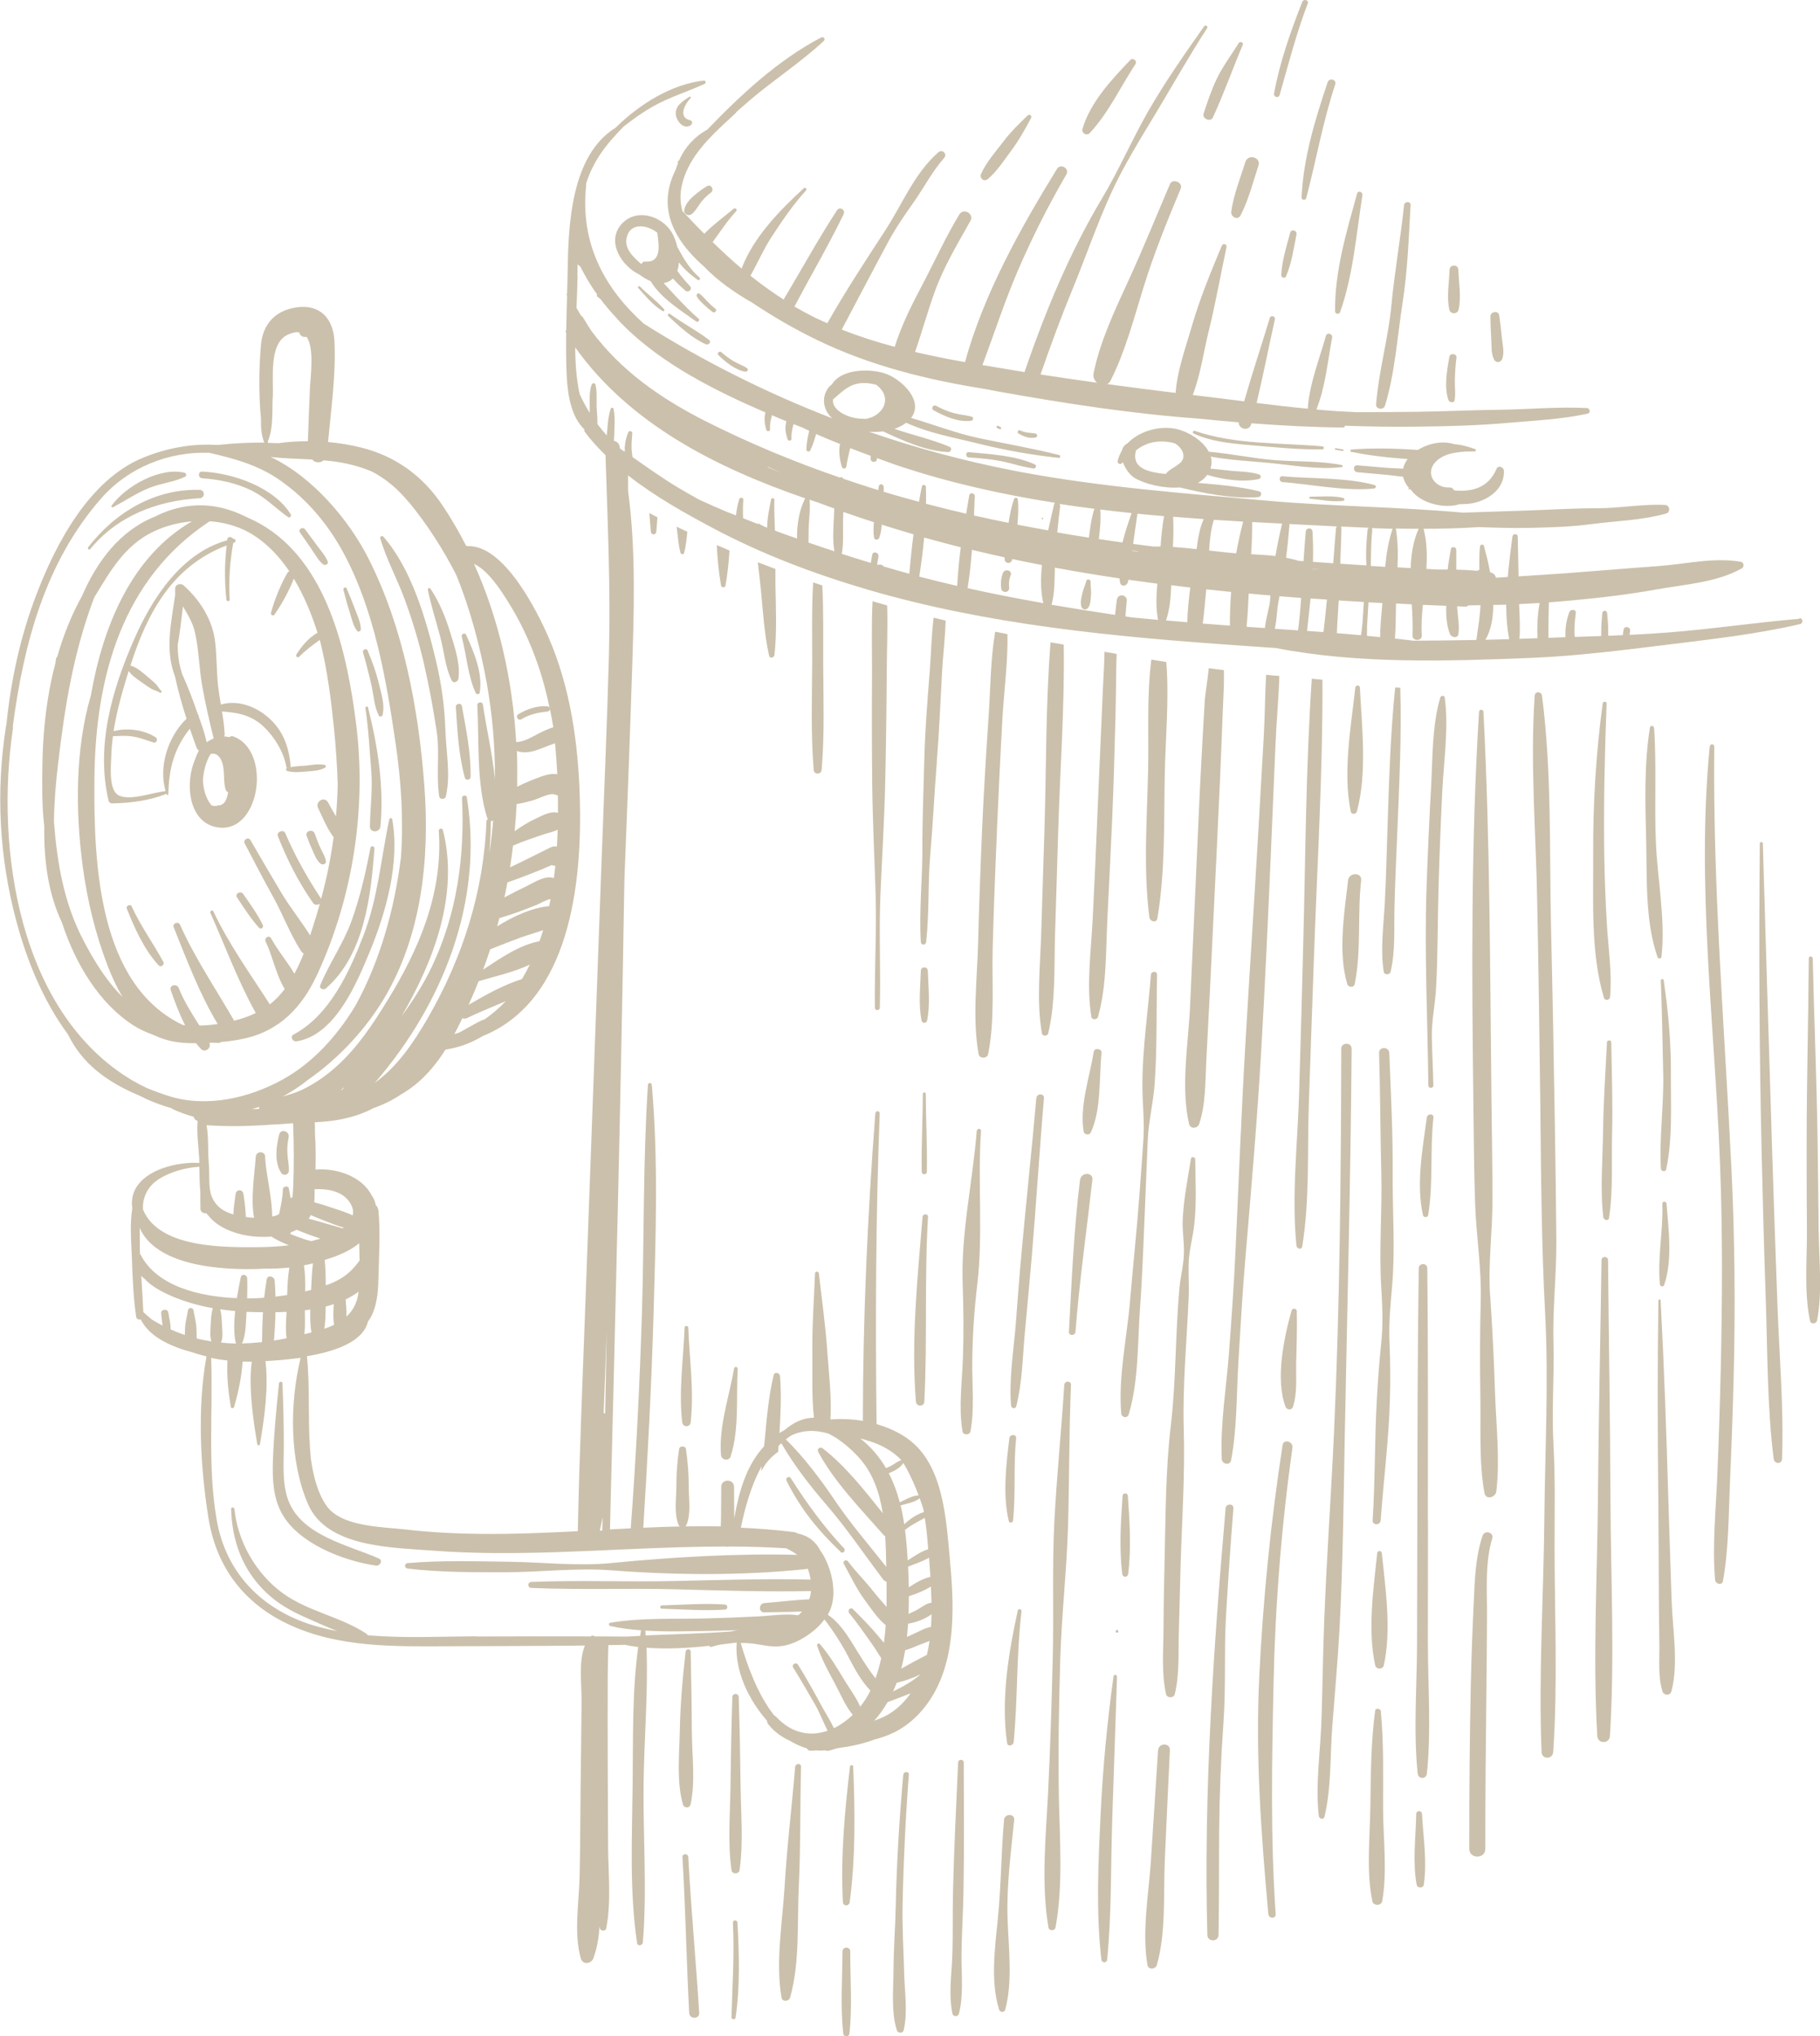 <?xml version="1.0" encoding="UTF-8"?>
<svg id="Layer_1" data-name="Layer 1" xmlns="http://www.w3.org/2000/svg" viewBox="0 0 203.16 227.25">
  <defs>
    <style>
      .cls-1 {
        fill: #cbc0ab;
        stroke-width: 0px;
      }
    </style>
  </defs>
  <path class="cls-1" d="m75.86,17.82c-.05.06-.11.12-.16.17-.07.07-.06.16-.02.22-.1.25-.19.5-.27.76-1.11,2.21-1.32,4.68.22,7.33.76,1.31,1.81,2.43,2.96,3.45,1.54,1.61,3.43,2.92,5.41,4.05,2.3,1.54,4.7,2.93,7.2,4.14,5.94,2.88,12.28,4.44,18.75,5.47.51.1,1.02.2,1.52.29,7.4,1.32,14.87,2.48,22.37,3.02,1.48.15,2.95.29,4.43.41-.03.77,1.16,1.05,1.39.22.01-.04.02-.07.03-.11,3.43.26,6.85.44,10.27.47.11,0,.17-.11.16-.2,2.76.1,5.52.14,8.28.1,3.28-.04,6.56-.12,9.83-.41,2.97-.26,6.09-.4,9-1.04.36-.08.26-.6-.08-.62-3.23-.17-6.57.15-9.81.19-3.13.04-6.25.19-9.38.23-2.17.03-4.33.03-6.5.04-.72-.04-1.44-.07-2.16-.11-.79-.05-1.57-.12-2.36-.19,1.01-2.48,1.26-5.4,1.76-8.01.09-.45-.57-.65-.7-.19-.73,2.61-1.85,5.39-2.02,8.11-1.91-.18-3.81-.4-5.71-.64.74-3.1,1.34-6.2,2.04-9.32.08-.37-.46-.52-.57-.16-.94,3.12-1.97,6.18-2.86,9.3-.37-.05-.73-.09-1.1-.14-1.55-.19-3.09-.38-4.64-.57.87-2.25,1.22-4.87,1.79-7.15.77-3.11,1.31-6.23,1.98-9.35.08-.35-.4-.47-.53-.15-1.24,2.99-2.44,5.85-3.34,8.98-.66,2.3-1.64,4.95-1.81,7.44-2.54-.31-5.09-.64-7.63-.98.14-.09.28-.2.37-.4,1.65-3.25,2.62-7.01,3.7-10.48,1.16-3.74,2.62-7.34,4.13-10.94.28-.68-.91-1.19-1.2-.51-1.53,3.58-2.99,7.19-4.62,10.74-1.51,3.29-3.2,6.83-3.91,10.39-.08.42.1.79.38,1.04-2.1-.29-4.2-.59-6.3-.92,1.12-3.23,2.3-6.43,3.6-9.59,1.43-3.48,2.69-7.14,4.24-10.56,1.46-3.21,3.42-6.32,5.23-9.34,1.83-3.05,3.59-6.18,5.53-9.16.14-.21-.2-.4-.34-.2-2.23,3.17-4.41,6.27-6.34,9.65-1.76,3.1-3.19,6.42-5.01,9.47-3.68,6.15-6.37,12.69-8.7,19.46-.29-.05-.59-.09-.88-.14-1.27-.21-2.54-.42-3.82-.64,1.32-3.49,2.45-7.03,3.93-10.47,1.6-3.72,3.41-7.3,5.44-10.8.39-.68-.64-1.28-1.05-.61-4.06,6.59-8.19,13.98-10.26,21.55-1.87-.33-3.73-.7-5.58-1.13.79-2.25,1.41-4.56,2.23-6.8.98-2.71,2.54-5.31,3.95-7.82.45-.8-.76-1.51-1.24-.72-1.56,2.58-2.76,5.27-4.17,7.93-1.18,2.23-2.28,4.44-3.04,6.84-2.01-.54-3.99-1.17-5.91-1.93,1.74-3.27,3.44-6.55,5.2-9.81.85-1.57,1.82-2.98,2.85-4.43,1.15-1.63,2.05-3.41,3.38-4.91.39-.44-.2-1.02-.64-.64-2.73,2.41-4,5.76-5.95,8.75-2.22,3.4-4.45,6.8-6.45,10.33-.47-.21-.94-.4-1.4-.63-.78-.39-1.54-.8-2.27-1.23,1.82-3.44,3.79-6.8,5.49-10.3.24-.5-.44-.9-.74-.44-2.12,3.24-3.97,6.64-5.96,9.96-1.29-.83-2.52-1.71-3.7-2.66.79-1.4,1.43-2.89,2.31-4.25,1.16-1.79,2.45-3.69,3.89-5.26.15-.17-.08-.4-.25-.25-2.66,2.44-5.6,5.44-6.94,8.96-1.11-.94-2.18-1.93-3.23-2.95.85-1.17,1.65-2.4,2.62-3.44.17-.19-.09-.44-.28-.28-1.13.94-2.27,1.77-3.28,2.79-.82-.83-1.63-1.67-2.44-2.54-.25-.91-.29-1.89-.04-2.95.6-2.57,2.4-4.6,4.3-6.41.01,0,.02-.01.04-.02.05-.02.07-.05.08-.09.54-.51,1.08-1.01,1.6-1.49.03-.03.04-.06.04-.09.53-.46,1.05-.92,1.58-1.37,2.66-2.26,5.65-4.2,8.2-6.57.21-.19-.06-.51-.3-.38-4.71,2.45-8.94,6.35-12.73,10.3-1.4.75-2.43,1.91-3.08,3.29Z"/>
  <path class="cls-1" d="m6.92,102.97c1.53,4.7,4.22,9.05,7.97,11.46.67.43,1.41.76,2.17,1.04.91.42,1.86.73,2.85.85.62.08,1.29.11,1.97.1.18.22.36.44.55.64.46.48,1.22-.12.93-.69.13,0,.26,0,.38-.01.23.01.45.03.68.03.1,0,.18-.04.24-.1.85-.08,1.68-.19,2.47-.36,4.11-.86,6.61-3.55,8.32-7.26,3.96-8.61,5.49-18.51,4.3-27.91-1-7.89-3.18-18.04-10.7-22.3-.45-.26-.92-.48-1.39-.69-.66-.33-1.35-.63-2.1-.87-2.94-.93-5.77-.52-8.28.76-.02,0-.05.02-.08.03-3.88,1.59-6.41,5.04-8.03,8.79-1.19,2.14-2.1,4.43-2.78,6.81-.06.03-.1.08-.12.16-.03.18-.06.36-.08.54-.17.64-.33,1.29-.46,1.94-.66,3.11-.95,6.29-1,9.46-.03,2.18-.06,4.56.21,6.83-.05,3.73.41,7.45,1.98,10.75Zm23.73-34.4c.84-1.19,1.6-2.62,2.15-3.99,1.11,1.84,1.97,3.91,2.64,6.03-.99.58-1.77,1.48-2.36,2.44-.12.19.16.41.32.24.7-.72,1.49-1.29,2.29-1.88.02.07.04.13.06.2.82,3.29,1.23,6.7,1.53,9.66.21,2.06.35,4.16.42,6.27-.03,1.19-.09,2.38-.2,3.57-.29-.53-.61-1.05-.89-1.57-.4-.73-1.45-.09-1.1.64.53,1.1.99,2.28,1.73,3.25-.31,2.33-.78,4.63-1.4,6.9-.01-.03-.02-.06-.04-.1-1.52-2.31-2.87-4.71-3.96-7.26-.2-.46-1.01-.13-.82.35,1.03,2.62,2.29,5.11,3.91,7.43.2.29.56.27.77.1-.13.44-.24.89-.38,1.33-.22.7-.45,1.45-.7,2.21-1.03-1.63-2.25-3.14-3.24-4.8-1.15-1.94-2.3-3.88-3.42-5.83-.24-.42-.86-.05-.64.38,1.04,2,2.09,4,3.18,5.97,1.09,1.97,1.88,4.13,3.1,6.02.08.13.19.22.3.29-.31.77-.65,1.53-1.04,2.25-.79-1.37-1.84-2.56-2.6-3.96-.22-.4-.8-.05-.61.36.82,1.72,1.13,3.65,2.13,5.3-.49.65-1.03,1.23-1.66,1.72-2.21-3.45-4.53-6.65-6.31-10.39-.1-.22-.42-.03-.32.19,1.65,3.71,3.08,7.61,5.06,11.16-.74.36-1.55.64-2.41.86-2.07-3.58-4.36-6.95-6.06-10.74-.18-.39-.86-.11-.7.29,1.47,3.65,2.88,7.44,4.92,10.82-.68.1-1.36.15-2.04.17-.85-1.34-1.7-2.66-2.31-4.19-.22-.54-1.09-.32-.89.24.44,1.27.95,2.64,1.6,3.91-.09,0-.18-.02-.27-.03-9.42-4.51-9.94-17.98-9.85-27.5.1-11.38,3.13-22.3,12.87-28.71,1.53.11,3.04.51,4.36,1.24,1.83,1.02,3.31,2.55,4.53,4.35-.09.03-.18.09-.23.19-.76,1.34-1.42,2.95-1.82,4.43-.07.27.28.4.44.18Zm-20.5,9.02c-1.79,6.08-1.72,13.09-.91,19.14.51,3.79,1.43,7.58,2.81,11.14.45,1.15.98,2.32,1.64,3.4-1.79-1.76-3.17-4.04-4.31-6.19-2.23-4.21-3-8.71-3.36-13.4,0,0,0,0,0,0,.03-2.1.2-4.21.45-6.32.75-6.51,1.75-12.64,4.05-18.69,1.79-2.92,3.37-5.81,6.66-7.37,1.31-.62,2.77-.99,4.25-1.12-6.7,3.87-9.93,11.61-11.28,19.41Z"/>
  <path class="cls-1" d="m76.95,10.79c-.73.51-1.65,1.02-1.5,2.07.1.7.92,1.66,1.67,1.1.19-.14.2-.48-.07-.54-1.38-.3-.64-1.77.03-2.46.08-.08-.03-.24-.13-.17Z"/>
  <path class="cls-1" d="m24.66,78.65c-.12-.67-.23-1.35-.31-2.03-.18-1.64-.14-3.31-.33-4.95-.28-2.48-1.68-4.69-3.52-6.34-.34-.3-.97-.11-.95.39,0,.24,0,.47,0,.71-.41,2.88-1.11,5.91-.14,8.7.04.11.08.23.12.34.34,1.59.79,3.18,1.29,4.74-2.07,1.98-3.15,5.37-2.33,8.09-.01,0-.02-.01-.04-.01-1.47.16-3.71,1.04-5.08.53-1.28-.47-.99-3.25-.95-4.42.02-.75.09-1.5.19-2.24.65-.03,1.3-.07,1.96,0,.91.1,1.7.43,2.56.7.36.11.54-.39.24-.58-1.26-.83-3.17-1.09-4.69-.68.35-2.28,1-4.51,1.68-6.72.37.53.92.89,1.45,1.26.34.24.67.48,1.03.7.31.19.72.26,1.01.46.12.08.26-.11.15-.2-.23-.2-.38-.54-.6-.76-.32-.32-.69-.61-1.04-.91-.55-.47-1.1-.96-1.8-1.15,1.91-5.99,4.72-11.11,10.74-13.41-.24,2.01-.24,4.02-.03,6.04.02.23.39.24.37,0-.14-2.13.03-4.21.39-6.31.04-.01.07-.03.11-.04.27-.09.16-.49-.12-.43h0c-.15-.25-.6-.3-.65.06,0,.04,0,.07-.01.11-5.12,1.4-8.41,6.51-10.41,11.1-2.45,5.6-4.27,11.86-2.83,17.96.04.17.22.31.4.3,2.05-.05,4.07-.29,5.98-1.04.03-.01.05-.04.07-.06.01.03.02.07.03.1.04.1.19.09.19-.03.06-2.98.7-5.15,2.4-7.31.25.72.5,1.44.76,2.13.05.15.15.24.26.31-.03.04-.06.08-.09.13-.01.02,0,.05-.01.07-.13.22-.24.49-.33.77-1.16,2.69-.72,6.76,2.12,7.52,5.07,1.35,6.61-8.46,2.13-10.07-.17-.06-.31-.01-.41.08-.02,0-.05,0-.07,0-.18-.04-.35-.07-.53-.08,0,0,0-.01,0-.02.04-.07.07-.14.06-.23-.04-.85-.16-1.69-.3-2.53,1.74.12,3.28.4,4.65,1.69,1.23,1.17,2.24,2.84,2.54,4.51.01.05.04.09.08.12,0,0,0,0-.01,0-.15.05-.16.26,0,.31.73.23,1.51.12,2.27.06.69-.05,1.37-.08,1.98-.42.12-.07.1-.28-.04-.31-.7-.14-1.39.01-2.1.08-.58.06-1.16.05-1.73.18.01-.03.03-.05.03-.08-.2-2.3-.91-4.22-2.78-5.7-1.4-1.11-3.3-1.73-5.02-1.21Zm-2.46,1.36c0-.11-.05-.23-.12-.31-.51-1.51-1.08-3-1.73-4.44-.38-1.09-.51-2.2-.51-3.31.26-1.43.41-2.84.58-4.28.53.91,1.09,1.8,1.33,2.86.46,1.96.47,4.07.83,6.07.35,1.95.79,3.88,1.27,5.81,0,0,0,0,0,0-.27.11-.53.25-.77.43-.01-.04-.03-.09-.04-.14-.21-.91-.51-1.8-.84-2.69Zm1.31,4.14s0,0,.01,0c.69-.21,1.13.44,1.3,1,.29.96.09,1.98.35,2.92.05.17.16.28.3.35-.07.35-.16.76-.35,1.05-.13.19-.33.32-.55.4-.1,0-.19,0-.29.02-.06.01-.11.04-.15.06-.18,0-.36-.01-.53-.07,0,0,0-.01,0-.02-.64-.76-.89-1.77-.95-2.77.06-.97.32-2.08.86-2.94Z"/>
  <path class="cls-1" d="m155.74,76.72c-.55,5.32-.69,10.68-.87,16.03-.09,2.67-.15,5.34-.29,8.01-.13,2.52-.51,5.17-.12,7.68.06.4.69.37.77,0,.55-2.33.37-4.84.43-7.23.07-2.82.21-5.64.32-8.46.22-5.33.48-10.67.33-16-.19,0-.39-.02-.58-.03Z"/>
  <path class="cls-1" d="m155.08,117.51c-.03-.73-1.16-.73-1.14,0,.14,4.5.14,9,.25,13.49.1,4.18-.26,8.43-.01,12.6.13,2.21.23,4.09,0,6.3-.22,2.1-.37,4.19-.49,6.29-.25,4.49-.18,8.98-.47,13.48-.04.58.86.58.9,0,.32-4.48.91-8.99,1.03-13.48.06-2.1.05-4.19-.04-6.29-.1-2.18.09-4.12.28-6.3.37-4.13.04-8.45.07-12.6.03-4.49-.2-9.01-.38-13.49Z"/>
  <path class="cls-1" d="m153.73,173.35c-.41,3.94-1.09,8.59-.22,12.5.11.48.86.48.96,0,.87-3.91.19-8.56-.22-12.5-.03-.34-.49-.34-.53,0Z"/>
  <path class="cls-1" d="m151.29,76.74c-.49,4.41-1.41,9.44-.51,13.83.07.35.59.32.68,0,1.17-4.32.56-9.4.34-13.83-.02-.33-.47-.32-.51,0Z"/>
  <path class="cls-1" d="m150.48,98.26c-.42,3.61-1.14,8.02-.09,11.56.12.39.74.43.83,0,.76-3.71.29-7.78.72-11.56.11-.94-1.36-.93-1.47,0Z"/>
  <path class="cls-1" d="m149.72,117.03c-.03,14.28-.16,28.55-.81,42.83-.32,6.98-.82,13.96-1.09,20.95-.14,3.64-.19,7.28-.3,10.92-.1,3.57-.71,7.37-.31,10.92.04.34.54.47.64.09.77-3.24.62-6.79.87-10.1.28-3.64.61-7.28.81-10.92.38-7.13.45-14.26.58-21.4.28-14.43.66-28.86.77-43.28,0-.74-1.16-.75-1.16,0Z"/>
  <path class="cls-1" d="m146.43,75.75c-.67,9.91-.7,19.93-.96,29.85-.14,5.42-.29,10.84-.45,16.26-.16,5.63-.87,11.56-.3,17.17.03.33.57.48.64.09.85-5.16.56-10.67.74-15.9.2-5.72.39-11.44.6-17.17.36-10.03.97-20.14.92-30.19-.39-.04-.78-.07-1.18-.11Z"/>
  <path class="cls-1" d="m144.77,146.35c0-.34-.5-.42-.6-.08-.86,3.06-1.82,7.67-.67,10.72.15.39.69.42.83,0,.51-1.58.32-3.33.36-4.98.05-1.89.11-3.77.07-5.65Z"/>
  <path class="cls-1" d="m144.27,161.57c.1-.71-.98-1.03-1.1-.3-1.31,8.51-2.18,17.15-2.6,25.76-.44,8.94.21,17.7,1.01,26.59.05.52.86.53.82,0-.59-8.52-.42-17.17-.24-25.7.19-8.85.88-17.58,2.11-26.34Z"/>
  <path class="cls-1" d="m141.88,94.84c.17-3.93.34-7.86.5-11.79.1-2.49.35-5.07.43-7.61-.28-.02-.56-.05-.84-.07-.21-.02-.42-.04-.64-.06-.13,2.28-.13,4.6-.26,6.84-.21,3.78-.43,7.56-.65,11.34-.45,7.71-.96,15.41-1.41,23.12-.44,7.56-.73,15.1-1.08,22.66-.18,3.93-.45,7.85-.75,11.78-.29,3.87-.98,7.91-.8,11.78.03.57.92.76,1.04.14.68-3.57.6-7.38.82-11.01.23-3.78.44-7.55.76-11.33.65-7.71,1.32-15.38,1.77-23.11.44-7.55.78-15.11,1.11-22.67Z"/>
  <path class="cls-1" d="m136.81,168.33c-1.37,15.83-2.46,31.7-2.04,47.6.02.81,1.24.81,1.25,0,.07-3.89.04-7.79.07-11.69.04-4.08.2-8.07.49-12.13.27-3.89.05-7.79.27-11.67.23-4.04.51-8.07.83-12.11.04-.57-.83-.56-.88,0Z"/>
  <path class="cls-1" d="m135.82,94.88c.25-5.14.48-10.28.67-15.42.06-1.53.17-3.11.13-4.67-.56-.07-1.13-.14-1.69-.22-.16,1.54-.42,3.11-.44,3.53-.13,2.12-.25,4.23-.36,6.35-.26,4.68-.44,9.37-.66,14.06-.21,4.54-.42,9.07-.62,13.61-.18,4.24-1.08,9.16-.12,13.31.14.6.96.52,1.13,0,.74-2.23.67-4.63.79-6.96.13-2.57.27-5.14.4-7.71.26-5.29.51-10.58.77-15.88Z"/>
  <path class="cls-1" d="m132.94,129.32c-.36,2.28-.82,4.5-.92,6.82-.05,1.21.16,2.4.14,3.6-.01,1.36-.39,2.7-.51,4.06-.46,5.11-.36,10.24-.96,15.33-.58,4.92-.57,9.94-.69,14.89-.06,2.56-.11,5.12-.12,7.67-.01,2.43-.25,4.97.28,7.36.11.49.87.48.98,0,.54-2.24.38-4.62.45-6.91.07-2.41.12-4.82.19-7.22.14-5.1.51-10.25.36-15.34-.15-4.98.34-9.91.55-14.88.05-1.21-.04-2.4-.01-3.61.03-1.47.45-2.87.62-4.33.29-2.47.14-4.91.12-7.38,0-.27-.44-.35-.48-.07Z"/>
  <path class="cls-1" d="m129.27,195.32c-.26,4.12-.53,8.24-.8,12.36-.25,3.71-1.02,7.95-.38,11.62.09.55.9.48,1.04,0,1.04-3.58.73-7.91.89-11.62.18-4.12.37-8.24.57-12.36.04-.85-1.26-.84-1.31,0Z"/>
  <path class="cls-1" d="m128.3,102.38c.06.45.79.67.89.12.9-5.29.72-10.79.83-16.14.08-4.03.5-8.35.17-12.48-.56-.09-1.11-.18-1.67-.27-.52,4.04-.28,8.32-.36,12.3-.12,5.45-.55,11.05.14,16.47Z"/>
  <path class="cls-1" d="m128.12,127.24c.09-2.14.62-4.17.77-6.29.29-4.06.18-8.1.27-12.16.01-.45-.65-.44-.69,0-.31,4.05-.93,8.08-.95,12.16-.01,2.12.26,4.15.11,6.29-.13,1.95-.28,3.89-.42,5.84-.29,4.04-.73,8.08-1.07,12.12-.34,4.04-1.33,8.51-.98,12.54.04.46.68.59.83.11,1.11-3.64.99-7.97,1.26-11.76.3-4.19.43-8.37.61-12.57.09-2.1.18-4.19.26-6.29Z"/>
  <path class="cls-1" d="m125.31,166.94c-.2,2.89-.39,5.82-.04,8.7.05.43.61.43.67,0,.35-2.88.16-5.81-.04-8.7-.03-.38-.56-.38-.59,0Z"/>
  <path class="cls-1" d="m124.69,181.9c-.2,0-.2.31,0,.31s.2-.31,0-.31Z"/>
  <path class="cls-1" d="m124.3,187.06c-.7,5.06-1.2,10.26-1.44,15.37-.26,5.42-.53,10.86.08,16.25.05.41.61.42.65,0,.51-5.25.39-10.53.57-15.8.18-5.26.35-10.51.53-15.77,0-.22-.35-.27-.39-.05Z"/>
  <path class="cls-1" d="m122.57,113.46c.98-3.46.86-7.3,1.04-10.86.19-3.74.37-7.47.54-11.21.16-3.74.27-7.47.36-11.21.04-1.79.08-3.59.09-5.38,0-.59.03-1.21.05-1.83-.45-.08-.91-.15-1.36-.23-.01.54-.02,1.08-.05,1.61-.11,1.94-.19,3.89-.27,5.83-.16,3.74-.34,7.48-.49,11.21-.15,3.74-.32,7.47-.51,11.21-.18,3.56-.71,7.33-.15,10.86.06.4.66.35.76,0Z"/>
  <path class="cls-1" d="m120.97,126.29c.06.35.64.43.79.1,1.19-2.56.92-6.12,1.2-8.89.05-.49-.79-.61-.87-.12-.44,2.75-1.62,6.13-1.12,8.9Z"/>
  <path class="cls-1" d="m120.56,131.66c-.7,5.67-.93,11.27-1.24,16.97-.03.47.69.46.73,0,.44-5.65,1.25-11.33,1.89-16.97.1-.88-1.27-.86-1.37,0Z"/>
  <path class="cls-1" d="m118.8,154.56c-.32,5.12-.85,10.22-1.11,15.33-.26,5.11-.04,10.22-.18,15.34-.13,4.97-.27,9.93-.52,14.89-.25,4.9-.79,10.16.05,15,.07.39.7.38.78,0,.87-4.69.47-9.79.38-14.55-.09-5.12,0-10.23.15-15.35.15-4.98.72-9.91.87-14.89.15-5.26.11-10.52.33-15.78.02-.48-.72-.48-.75,0Z"/>
  <path class="cls-1" d="m117.01,115.31c.84-3.52.65-7.38.76-10.98.12-3.93.24-7.86.36-11.79.21-6.82.72-13.75.61-20.6-.49-.09-.98-.17-1.47-.26-.55,6.91-.47,13.95-.68,20.86-.12,3.93-.25,7.86-.37,11.79-.11,3.6-.53,7.42.08,10.98.06.37.64.34.72,0Z"/>
  <path class="cls-1" d="m115.68,122.54c-.5,5.73-1.12,11.44-1.64,17.16-.25,2.71-.45,5.42-.66,8.13-.24,2.97-.76,6.06-.52,9.03.03.32.49.42.58.08.68-2.65.71-5.49.96-8.21.26-2.86.54-5.72.78-8.58.49-5.87.86-11.74,1.35-17.61.05-.54-.8-.54-.84,0Z"/>
  <path class="cls-1" d="m113.08,169.69c.32-3.04.03-6.12.35-9.18.05-.49-.71-.48-.76,0-.35,2.96-.77,6.31-.06,9.24.07.29.45.19.48-.07Z"/>
  <path class="cls-1" d="m111.28,92.74c.19-4.2.38-8.4.62-12.59.17-3.04.62-6.26.56-9.38-.46-.09-.91-.18-1.37-.27-.52,3.02-.52,6.22-.72,9.2-.29,4.34-.56,8.69-.75,13.04-.18,4.2-.33,8.4-.44,12.6-.11,3.98-.65,8.37.06,12.3.09.53.95.52,1.06,0,.77-3.79.41-7.99.51-11.85.12-4.35.28-8.7.48-13.05Z"/>
  <path class="cls-1" d="m109.03,126.2c-.45,5.71-1.78,11.41-1.57,17.15.1,2.72.12,5.41.03,8.13-.09,2.71-.5,5.57-.05,8.26.07.44.81.44.89,0,.47-2.53.17-5.23.2-7.81.03-2.89.22-5.72.56-8.58.67-5.69.02-11.43.42-17.15.02-.3-.45-.3-.47,0Z"/>
  <path class="cls-1" d="m104.57,84.99c.27-3.27.4-6.56.58-9.84.1-1.92.35-3.92.41-5.89-.45-.11-.9-.22-1.34-.33-.24,1.92-.28,3.9-.42,5.77-.27,3.42-.55,6.86-.63,10.29-.08,3.27-.22,6.57-.21,9.84,0,3.41-.38,6.9-.17,10.3.02.38.55.37.59,0,.37-3.26.18-6.58.47-9.85.3-3.42.45-6.87.73-10.29Z"/>
  <path class="cls-1" d="m103.57,108.34c-.01-.5-.77-.51-.78,0-.05,1.82-.29,3.78.09,5.58.06.3.54.3.6,0,.38-1.8.14-3.76.09-5.58Z"/>
  <path class="cls-1" d="m103.46,130.77c.06-2.89-.11-5.81-.12-8.7,0-.21-.33-.21-.33,0,0,2.89-.18,5.82-.12,8.7,0,.37.56.37.57,0Z"/>
  <path class="cls-1" d="m102.24,156.41c.05.6.91.61.94,0,.35-6.85,0-13.74.41-20.6.02-.39-.58-.39-.61,0-.56,6.78-1.29,13.79-.74,20.6Z"/>
  <path class="cls-1" d="m98.81,87.51c.09-4.08.15-8.16.17-12.25.01-2.53.13-5.13.05-7.69-.54-.15-1.09-.31-1.63-.47-.14,2.72-.05,5.48-.06,8.16-.03,4.08-.02,8.17.02,12.25.05,4.08.25,8.17.38,12.25.13,4.23-.14,8.47-.08,12.7,0,.35.54.35.55,0,.11-4.23-.11-8.48.07-12.7.18-4.08.43-8.17.53-12.25Z"/>
  <path class="cls-1" d="m90.82,85.9c.05.58.85.58.9,0,.33-3.96.19-7.94.17-11.9-.01-2.87.05-5.78-.1-8.66-.34-.11-.68-.22-1.02-.34-.18,2.99-.1,6.02-.11,8.99-.02,3.97-.16,7.95.17,11.9Z"/>
  <path class="cls-1" d="m84.59,62.74c.11,1.03.25,2.06.34,3.02.24,2.47.38,4.99.92,7.41.08.36.56.24.6-.08.28-2.56.16-5.19.11-7.76-.01-.59,0-1.21,0-1.83-.66-.25-1.32-.5-1.97-.75Z"/>
  <path class="cls-1" d="m80.98,65.36c.23-1.26.37-2.59.45-3.92-.47-.2-.95-.4-1.42-.61.07,1.53.22,3.07.48,4.53.04.24.45.24.49,0Z"/>
  <path class="cls-1" d="m76.37,61.69c.2-.75.27-1.56.36-2.34-.4-.19-.8-.38-1.2-.57.02.19.05.38.07.56.09.77.15,1.59.36,2.35.06.21.36.21.42,0Z"/>
  <path class="cls-1" d="m73.26,59.34c.04-.54.09-1.07.13-1.61-.3-.15-.61-.31-.91-.47.06.69.12,1.39.17,2.08.03.39.58.39.61,0Z"/>
  <path class="cls-1" d="m77.08,201.4c.57-2.61.16-5.48.15-8.15-.01-2.98-.08-5.95-.13-8.92,0-.37-.53-.35-.57,0-.34,2.98-.59,5.92-.65,8.92-.05,2.64-.37,5.58.36,8.15.11.39.74.43.83,0Z"/>
  <path class="cls-1" d="m76.18,207.24c.34,5.8.45,11.6.75,17.4.04.72,1.16.72,1.12,0-.36-5.8-.91-11.59-1.22-17.4-.02-.41-.67-.42-.65,0Z"/>
  <path class="cls-1" d="m82.46,189.38c-.01-.45-.69-.45-.71,0-.11,3.36-.17,6.72-.21,10.07-.04,3.04-.32,6.27.12,9.28.06.44.82.44.89,0,.44-3.01.16-6.24.12-9.28-.04-3.36-.1-6.72-.21-10.07Z"/>
  <path class="cls-1" d="m81.81,214.56c.18,3.54-.06,7.02-.16,10.55,0,.26.42.33.46.06.51-3.48.4-7.11.21-10.61-.02-.33-.53-.33-.51,0Z"/>
  <path class="cls-1" d="m88.76,197.17c-.36,4.43-.91,8.83-1.17,13.26-.24,4.04-1.04,8.51-.35,12.51.09.5.82.43.95,0,1.12-3.9.78-8.47.98-12.51.21-4.42.13-8.84.25-13.26.01-.42-.61-.41-.65,0Z"/>
  <path class="cls-1" d="m94.88,197.17c-.59,4.97-1.06,10.09-.79,15.1.03.5.7.48.76,0,.66-4.97.59-10.1.39-15.1-.01-.25-.34-.23-.37,0Z"/>
  <path class="cls-1" d="m94.04,217.77c0,3.01-.25,6.16.09,9.16.05.44.64.44.69,0,.33-3,.08-6.14.09-9.16,0-.55-.86-.56-.86,0Z"/>
  <path class="cls-1" d="m101.46,198.06c.03-.4-.59-.4-.63,0-.44,4.87-.74,9.75-.84,14.64-.05,2.37-.24,4.73-.25,7.11,0,2.19-.29,4.66.37,6.76.11.35.66.39.76,0,.48-2.02.11-4.26.06-6.32-.06-2.51-.23-5.04-.18-7.55.1-4.88.33-9.76.7-14.64Z"/>
  <path class="cls-1" d="m106.95,196.7c-.21,4.8-.46,9.61-.57,14.41-.06,2.4.01,4.8-.08,7.21-.08,2.11-.42,4.33.02,6.41.08.36.63.35.72,0,.53-2.06.28-4.29.29-6.41.01-2.41.18-4.8.22-7.21.09-4.8.04-9.61.03-14.41,0-.41-.61-.4-.63,0Z"/>
  <path class="cls-1" d="m113.61,179.73c-1.03,4.73-1.9,9.96-1.19,14.79.07.45.69.29.73-.1.47-4.86.3-9.76.88-14.63.03-.24-.37-.29-.42-.06Z"/>
  <path class="cls-1" d="m112.08,203.1c-.33,3.66-.32,7.31-.69,10.97-.32,3.23-.85,7.07.14,10.2.1.33.59.35.68,0,.86-3.17.36-6.94.26-10.2-.12-3.68.38-7.31.74-10.97.07-.73-1.07-.73-1.14,0Z"/>
  <path class="cls-1" d="m77.1,158.7c.39-3.47-.14-7.06-.27-10.53-.01-.26-.4-.27-.41,0-.13,3.47-.67,7.06-.27,10.53.07.62.89.62.96,0Z"/>
  <path class="cls-1" d="m81.57,162.49c.97-3.04.59-6.59.78-9.74.01-.23-.36-.28-.4-.05-.54,3.1-1.72,6.48-1.47,9.65.05.62.9.77,1.1.15Z"/>
  <path class="cls-1" d="m121.63,14.86c2.09-2.22,3.45-5.18,5.12-7.71.23-.35-.29-.76-.58-.45-2.1,2.2-4.45,4.69-5.34,7.69-.13.46.47.82.8.47Z"/>
  <path class="cls-1" d="m110.27,19.98c1-.84,1.78-2.05,2.56-3.1.9-1.2,1.57-2.4,2.27-3.72.12-.23-.17-.47-.37-.29-.98.95-1.9,1.83-2.73,2.93-.85,1.13-1.91,2.3-2.48,3.6-.22.5.32.94.75.58Z"/>
  <path class="cls-1" d="m78.91,20.78c-.55.33-1.06.73-1.54,1.14-.44.38-.95,1-1,1.58-.03.38.46.64.77.44.42-.27.72-.83,1.01-1.23.34-.47.72-.86,1.19-1.2.43-.31.05-1.01-.43-.73Z"/>
  <path class="cls-1" d="m135.4,13.09c1.23-2.67,2.19-5.4,3.33-8.1.11-.26-.31-.41-.45-.19-.82,1.32-1.73,2.52-2.42,3.92-.63,1.29-1.05,2.58-1.5,3.93-.2.6.77,1.03,1.04.44Z"/>
  <path class="cls-1" d="m142.84,10.6c.98-3.44,1.86-6.85,3.14-10.21.15-.39-.47-.56-.62-.17-1.29,3.29-2.51,6.72-3.14,10.21-.07.4.51.58.62.17Z"/>
  <path class="cls-1" d="m138.48,24.03c.9-1.73,1.39-3.71,2-5.56.3-.92-1.17-1.33-1.46-.4-.57,1.81-1.31,3.65-1.58,5.53-.08.58.71,1.06,1.04.44Z"/>
  <path class="cls-1" d="m145.81,22.1c1.12-4.24,1.85-8.51,3.24-12.69.18-.54-.67-.77-.85-.23-1.39,4.12-2.72,8.48-2.91,12.86-.01.3.44.36.52.07Z"/>
  <path class="cls-1" d="m144.02,25.97c-.42,1.57-.92,3.11-1,4.74-.01.27.42.41.53.14.64-1.5.86-3.09,1.17-4.69.09-.45-.58-.65-.7-.19Z"/>
  <path class="cls-1" d="m149.6,34.81c1.46-4.16,1.8-8.68,2.48-13.02.06-.39-.5-.57-.6-.17-1.17,4.26-2.5,8.64-2.45,13.11,0,.34.47.39.58.08Z"/>
  <path class="cls-1" d="m154.61,45.25c1.11-3.64,1.37-7.73,1.96-11.48.56-3.59.68-7.25.89-10.87.03-.47-.68-.46-.73,0-.39,3.73-1.06,7.42-1.41,11.15-.35,3.72-1.42,7.35-1.71,11.07-.05.59.84.67,1,.14Z"/>
  <path class="cls-1" d="m162.81,34.58c.33-1.38.03-3.06-.02-4.47-.02-.63-.96-.63-.98,0-.05,1.41-.35,3.1-.02,4.47.12.5.9.5,1.02,0Z"/>
  <path class="cls-1" d="m162.38,44.64c.12-.74,0-1.49.02-2.24.02-.83.07-1.66.18-2.49.06-.45-.71-.55-.79-.11-.26,1.47-.61,3.4-.11,4.84.11.3.64.38.7,0Z"/>
  <path class="cls-1" d="m166.81,40.17c.21.39.75.25.88-.11.27-.75.03-1.65-.05-2.44-.08-.82-.17-1.63-.29-2.44-.08-.56-.99-.42-.98.13,0,.89.05,1.77.1,2.66.04.75-.03,1.52.33,2.2Z"/>
  <path class="cls-1" d="m71.42,31.97c-.11-.11-.28.06-.17.17.82.92,1.66,1.94,2.72,2.58.13.08.26-.1.16-.21-.81-.93-1.84-1.66-2.71-2.55Z"/>
  <path class="cls-1" d="m78.79,38.42c.28.13.66-.25.37-.47-1.38-1.07-2.97-1.88-4.38-2.92-.14-.1-.31.12-.19.24,1.27,1.18,2.59,2.43,4.2,3.15Z"/>
  <path class="cls-1" d="m77.96,35.55c-.89-.77-1.69-1.61-2.5-2.46-.46-.48-.91-1.01-1.38-1.5.44-.07.78-.25,1.03-.51.08.08.15.16.22.23.36.4.76.77,1.17,1.12.35.3.84-.18.51-.51-.37-.38-.71-.78-1.04-1.2-.12-.15-.23-.34-.36-.5.09-.29.15-.61.17-.94.58.76,1.3,1.39,2.11,1.96.15.11.34-.14.2-.26-1.04-.89-1.77-2.08-2.4-3.28-.02-.04-.05-.06-.07-.09-.15-.66-.39-1.28-.65-1.7-1.16-1.87-4-2.72-5.62-.87-1.68,1.93,0,4.63,2.02,5.6.39.29.82.56,1.26.74,1.12,1.88,3.35,3.26,5.09,4.5.2.14.45-.18.26-.34Zm-8-9.06c.39-1.7,2.33-1.4,3.41-.52.16,1.24.57,3.36-1.33,3.22-.22-.02-.37.12-.45.29-.92-.83-1.93-1.71-1.63-2.99Z"/>
  <path class="cls-1" d="m79.85,34.46c-.32-.27-.63-.55-.92-.85-.28-.28-.52-.61-.85-.84-.2-.14-.39.12-.3.3.17.36.5.64.78.91.3.29.62.56.95.82.25.2.6-.14.35-.35Z"/>
  <path class="cls-1" d="m80.53,39.31c-.22-.2-.55.12-.33.33.79.76,1.87,1.65,2.98,1.84.25.04.41-.27.18-.42-.45-.28-.97-.46-1.43-.73-.5-.29-.97-.64-1.4-1.02Z"/>
  <path class="cls-1" d="m108.14,51.05c1.39.09,2.75.21,4.11.52,1.05.24,2.08.59,3.15.71.24.03.34-.36.12-.45-2.18-1-5.01-1.15-7.38-1.37-.38-.04-.38.57,0,.59Z"/>
  <path class="cls-1" d="m106.52,46.12c-.71-.2-1.38-.48-2.03-.83-.32-.18-.61.31-.29.49,1.2.67,2.79,1.37,4.2,1.18.24-.03.34-.38.06-.46-.64-.18-1.3-.21-1.94-.39Z"/>
  <path class="cls-1" d="m111.31,47.76c.09.04.18.09.27.13.14.07.26-.13.12-.21-.09-.05-.18-.1-.26-.15-.15-.08-.29.16-.13.23Z"/>
  <path class="cls-1" d="m113.89,48.04c-.22-.11-.42.21-.2.34.59.34,1.24.6,1.92.44.27-.06.18-.42-.06-.45-.57-.07-1.13-.07-1.66-.33Z"/>
  <path class="cls-1" d="m146.26,55.43c-.15,0-.15.22,0,.23,1.18.11,2.5.39,3.69.23.16-.02.15-.28,0-.32-1.15-.28-2.5-.14-3.69-.14Z"/>
  <path class="cls-1" d="m153.39,54.51c.21-.02.28-.32.05-.38-3.2-.87-6.98-.68-10.29-.98-.41-.04-.41.61,0,.65,3.29.25,6.96,1.04,10.23.72Z"/>
  <path class="cls-1" d="m157.31,54.63s.07-.03.08-.06c.04.04.09.08.14.12.01.02.02.04.03.06,1.1,1.44,3.67,2.05,5.35,1.52.39,0,.75-.02,1.08-.05,1.92-.23,3.98-1.56,3.89-3.69-.02-.39-.64-.65-.82-.22-.93,2.17-2.76,2.6-4.74,2.42-.09-.19-.27-.34-.54-.33-1.64.08-2.77-1.59-1.5-2.89,1.04-1.06,2.93-1.14,4.33-1.13.16,0,.18-.22.04-.27-.8-.27-1.56-.5-2.33-.54-1.28-.42-2.86-.1-4.04.64-2.47-.16-4.97-.24-7.43-.04-.13.01-.18.22-.03.25,2.07.43,4.2.66,6.31.81-.25.33-.43.7-.51,1.08-.59-.05-1.19-.05-1.77-.1-1.11-.09-2.22-.19-3.34-.28-.5-.04-.49.73,0,.77,1.11.1,2.23.19,3.34.3.59.05,1.18.15,1.77.2.09.41.29.84.66,1.26-.08.04-.07.18.03.18Zm1.23-2.81s0-.06.02-.09c.01,0,.03-.01.04-.02-.02.04-.04.07-.06.11Z"/>
  <path class="cls-1" d="m149.76,52.14c.12-.01.18-.21.03-.24-2.4-.48-4.94-.36-7.38-.54-2.51-.19-4.98-.73-7.48-.95-.71-1.35-2.53-2.37-3.88-2.59-1.81-.29-3.93.33-5.22,1.68-.34.18-.52.46-.6.79-.21.35-.37.73-.47,1.15-.06.26.26.46.46.27.04-.04.09-.08.13-.13.25.73.77,1.44,1.32,1.77,1.15.67,3.22,1.19,5.04,1.05,2.78.68,5.96,1.29,8.75,1.08.35-.03.47-.55.09-.65-2.18-.54-4.54-.75-6.85-.94.43-.22.79-.52,1.06-.9,1.78.55,4.09.86,5.78.46.26-.06.24-.44,0-.51-.98-.3-1.99-.3-3.01-.39-.81-.07-1.61-.19-2.42-.25.16-.46.17-.91.05-1.34,2.11.39,4.26.49,6.4.69,2.68.25,5.52.8,8.2.48Zm-22.95-1.89c.46-.35.97-.64,1.56-.81.85-.24,1.89-.23,2.81.05.55.37.98.9.92,1.52-.09.84-1.36,1.16-1.87,1.76-.03.04-.05.08-.07.12-.2-.01-.39-.03-.55-.05-1.65-.22-3.32-.7-2.8-2.58Z"/>
  <path class="cls-1" d="m147.61,50.15c.22,0,.21-.32,0-.34-4.68-.41-9.75-.17-14.25-1.73-.17-.06-.3.22-.13.3,1.92.88,4.03,1.1,6.12,1.28,2.7.23,5.55.53,8.26.49Z"/>
  <path class="cls-1" d="m149.87,50.33c.11.02.16-.15.05-.17-.27-.05-.54-.1-.81-.14-.11-.02-.16.15-.05.17.27.05.54.1.81.14Z"/>
  <path class="cls-1" d="m121.26,64.84c-.14.5-.37.98-.47,1.49-.09.44-.23.96-.07,1.39.13.35.54.39.75.1.27-.36.27-.91.31-1.35.05-.51-.05-1.04-.04-1.56,0-.28-.42-.34-.49-.07Z"/>
  <path class="cls-1" d="m116.36,57.95c.11,0,.11-.17,0-.17s-.11.17,0,.17Z"/>
  <path class="cls-1" d="m111.78,65.74c.03.2.25.31.43.33.08,0,.15-.03.22-.06.12-.06.24-.24.22-.38-.06-.5-.02-.96.17-1.44.21-.54-.66-.78-.87-.24-.22.58-.27,1.18-.17,1.79Z"/>
  <path class="cls-1" d="m47.33,74.11c.57,2.45,1.03,4.99,1.41,7.47.37,2.44-.08,4.88.29,7.3.06.38.66.35.74,0,.55-2.41.03-4.93-.05-7.37-.09-2.66-.43-5.15-1.05-7.76-1.09-4.58-2.72-10.26-5.89-13.87-.13-.15-.38,0-.33.19.66,2.31,1.85,4.45,2.68,6.7.89,2.4,1.63,4.86,2.21,7.35Z"/>
  <path class="cls-1" d="m50.88,78.89c.19,2.72.29,5.26,1.01,7.9.1.35.63.28.64-.09.04-2.74-.49-5.22-.97-7.91-.07-.38-.7-.29-.67.09Z"/>
  <path class="cls-1" d="m14.71,101.16c-.14-.31-.68-.09-.56.23.89,2.22,1.92,4.57,3.56,6.34.26.28.7-.08.52-.4-1.15-2.09-2.53-3.99-3.53-6.17Z"/>
  <path class="cls-1" d="m26.46,100.15c.77,1.17,1.52,2.35,2.46,3.4.21.23.54-.06.42-.32-.61-1.24-1.41-2.34-2.2-3.47-.28-.41-.96-.03-.68.4Z"/>
  <path class="cls-1" d="m34.23,93.29c.2.55.42,1.09.66,1.62.23.5.45,1.12.89,1.47.21.16.64.09.6-.25-.06-.51-.34-.93-.56-1.39-.26-.55-.48-1.12-.68-1.7-.2-.57-1.11-.32-.91.25Z"/>
  <path class="cls-1" d="m32.24,130.66c.03-.61-.11-1.19-.15-1.8-.05-.66,0-1.3.13-1.95.13-.69-.89-.99-1.06-.29-.33,1.32-.56,3.07.23,4.27.25.39.83.23.86-.23Z"/>
  <path class="cls-1" d="m42.3,173.93c-3.42-1.51-8.64-2.55-10.12-6.5-.69-1.85-.51-4.01-.5-5.96,0-2.37-.05-4.71-.15-7.08-.01-.26-.37-.25-.39,0-.3,2.9-.58,5.8-.68,8.72-.06,1.97.03,4.06,1.02,5.82,1.87,3.35,6.9,5.27,10.49,5.79.43.06.82-.57.33-.79Z"/>
  <path class="cls-1" d="m73.88,179.53c2.33.06,4.71.26,7.03.1.37-.03.37-.54,0-.57-2.32-.16-4.7.04-7.03.1-.24,0-.24.37,0,.37Z"/>
  <path class="cls-1" d="m93.82,173.19c.26.25.65-.14.4-.4-2.21-2.32-4.21-5.1-5.94-7.82-.2-.31-.64-.04-.48.28,1.56,3.14,3.5,5.52,6.03,7.93Z"/>
  <path class="cls-1" d="m32.78,115.44c-.45.24-.12.84.33.77,4.29-.68,6.68-6.43,8.14-9.94,1.84-4.44,3.41-10.02,2.53-14.85-.03-.16-.28-.15-.32,0-.94,4.39-1.25,8.71-2.88,12.96-1.58,4.1-3.77,8.9-7.8,11.07Z"/>
  <path class="cls-1" d="m35.75,109.96c-.15.37.37.57.61.36,4.32-3.73,5.05-10.36,5.44-15.65.02-.25-.4-.31-.45-.06-.52,2.75-1.17,5.58-2.13,8.22-.92,2.52-2.47,4.68-3.48,7.14Z"/>
  <path class="cls-1" d="m10.07,61.28c3.06-3.73,7.51-5.42,12.23-5.68.6-.03.6-.91,0-.93-5.03-.15-9.44,2.51-12.45,6.39-.12.15.09.37.22.22Z"/>
  <path class="cls-1" d="m12.62,56.61c1.36-.73,2.64-1.6,4.07-2.17,1.29-.52,2.73-.64,3.98-1.24.19-.09.13-.39-.06-.44-2.75-.67-6.6,1.5-8.16,3.68-.07.1.07.22.17.17Z"/>
  <path class="cls-1" d="m22.55,53.37c1.99.15,3.92.54,5.7,1.46,1.48.77,2.57,1.94,3.91,2.88.18.13.41-.12.3-.3-1.87-3.05-6.51-4.64-9.9-4.78-.48-.02-.47.71,0,.74Z"/>
  <path class="cls-1" d="m34.78,61.3c.39.56.75,1.23,1.27,1.67.21.18.66.01.53-.31-.26-.64-.75-1.19-1.16-1.74-.45-.62-.91-1.22-1.36-1.84-.25-.34-.82-.02-.58.34.43.62.86,1.25,1.3,1.87Z"/>
  <path class="cls-1" d="m39.86,70.41c.14.18.41.02.42-.17,0-.79-.41-1.59-.68-2.33-.28-.76-.59-1.51-.91-2.25-.09-.21-.41-.06-.36.15.22.88.46,1.74.73,2.6.22.69.36,1.43.81,2Z"/>
  <path class="cls-1" d="m42.28,79.85c.09.17.38.14.43-.06.26-1.14-.14-2.36-.41-3.47-.31-1.3-.75-2.5-1.27-3.73-.12-.3-.6-.08-.51.22.36,1.23.68,2.49.96,3.74.25,1.09.28,2.3.81,3.3Z"/>
  <path class="cls-1" d="m42.47,92.21c.41-4.42-.31-8.98-1.39-13.26-.05-.19-.31-.1-.29.08.35,2.31.46,4.65.65,6.98.17,2.08-.11,4.11-.15,6.2-.02.77,1.11.74,1.18,0Z"/>
  <path class="cls-1" d="m50.42,75.93c.2.4.71.15.76-.21.22-1.7-.45-3.6-.95-5.22-.52-1.67-1.2-3.35-2.18-4.8-.1-.15-.33-.06-.29.12.36,1.81.95,3.57,1.41,5.36.41,1.56.53,3.3,1.25,4.75Z"/>
  <path class="cls-1" d="m53.55,77.29c.36-2.18-.64-4.49-1.52-6.45-.13-.28-.57-.08-.49.21.54,2.04.68,4.39,1.57,6.3.08.18.41.14.45-.06Z"/>
  <path class="cls-1" d="m160.77,77.85c-.92,3.14-.84,6.71-1.02,9.96-.21,3.75-.38,7.5-.51,11.25-.25,7.4.12,14.69.2,22.07,0,.36.57.36.56,0-.03-1.8-.14-3.6-.17-5.41-.03-1.85.37-3.57.47-5.41.21-3.74.17-7.51.28-11.26.1-3.6.24-7.2.42-10.8.17-3.4.73-7.03.27-10.41-.04-.27-.43-.22-.5,0Z"/>
  <path class="cls-1" d="m159.27,124.72c-.47,3.52-1.21,7.37-.43,10.89.06.28.53.3.58,0,.59-3.57.19-7.28.59-10.89.05-.48-.68-.46-.74,0Z"/>
  <path class="cls-1" d="m159.39,169.73c0-9.4.04-18.8-.07-28.2,0-.61-.94-.61-.95,0-.14,9.4-.14,18.8-.16,28.2-.01,4.55-.02,9.1-.03,13.64-.01,4.79-.42,9.79.07,14.55.07.66.96.66,1.03,0,.5-4.77.11-9.76.11-14.55,0-4.55,0-9.1.01-13.64Z"/>
  <path class="cls-1" d="m158.09,202.43c-.05,2.57-.43,5.37.05,7.91.07.38.73.4.79,0,.39-2.56-.06-5.34-.2-7.91-.02-.41-.63-.41-.64,0Z"/>
  <path class="cls-1" d="m154.16,191.02c-.03-.34-.6-.49-.66-.09-.47,3.5-.48,7.06-.53,10.59-.04,3.43-.48,7.29.22,10.65.11.54,1,.55,1.1,0,.58-3.26.12-6.88.1-10.2-.01-3.64.09-7.33-.25-10.96Z"/>
  <path class="cls-1" d="m166.34,144.68c-.25-3.66.27-7.21.26-10.87,0-3.63-.07-7.25-.11-10.87-.17-14.5-.15-29.02-.9-43.5-.02-.31-.47-.31-.49,0-.91,14.62-.81,29.3-.63,43.96.04,3.62.07,7.25.19,10.87.12,3.66.73,7.2.63,10.87-.1,3.62-.1,7.25-.04,10.87.05,3.48-.16,7.17.45,10.6.14.82,1.25.51,1.33-.18.42-3.54-.02-7.32-.14-10.87-.12-3.63-.29-7.25-.54-10.87Z"/>
  <path class="cls-1" d="m165.49,171.39c-.78,2.33-.86,4.78-.97,7.22-.15,3.13-.27,6.26-.34,9.39-.13,6.11-.18,12.22-.17,18.33,0,1.15,1.79,1.15,1.79,0,0-5.81.05-11.63.12-17.44.03-2.83.06-5.66.07-8.49.02-2.89-.25-5.92.58-8.71.21-.7-.86-.98-1.08-.3Z"/>
  <path class="cls-1" d="m173.58,126.53c-.12-7.62-.26-15.23-.44-22.84-.2-8.6.1-17.5-1.01-26.04-.07-.51-.78-.54-.82,0-.51,7.54.14,15.28.28,22.84.15,7.61.26,15.23.35,22.84.08,7.78.13,15.54.54,23.3.4,7.62-.02,15.21-.09,22.85-.08,8.65-.66,17.4-.31,26.05.03.84,1.25.83,1.3,0,.51-7.56.16-15.27.15-22.85,0-3.8.09-7.63-.12-11.42-.22-3.85.1-7.57,0-11.42-.11-3.81.35-7.61.32-11.42-.03-3.96-.09-7.92-.15-11.88Z"/>
  <path class="cls-1" d="m179.04,111.34c.12.39.65.29.69-.09.23-2.63-.19-5.32-.35-7.95-.17-2.8-.27-5.6-.31-8.41-.06-5.46.06-10.92.27-16.37.01-.29-.41-.27-.44,0-.75,5.58-1.09,11.18-1.06,16.81.03,5.14-.3,11.04,1.2,16.01Z"/>
  <path class="cls-1" d="m179.38,116.33c-.16,3.25-.39,6.49-.43,9.75-.04,3.2-.35,6.58.02,9.75.04.33.58.49.64.09.47-3.06.27-6.3.34-9.39.09-3.4-.04-6.79-.09-10.19,0-.31-.47-.31-.49,0Z"/>
  <path class="cls-1" d="m179.5,140.63c0-.47-.72-.47-.73,0-.12,8.85-.33,17.7-.4,26.55-.07,8.8-.58,17.76-.07,26.55.05.91,1.35.91,1.41,0,.55-8.79.09-17.74.06-26.55-.03-8.85-.19-17.7-.27-26.55Z"/>
  <path class="cls-1" d="m185.47,106.73c.45-4.13-.45-8.58-.63-12.73-.18-4.24.09-8.53-.2-12.76-.02-.24-.41-.34-.46-.06-.68,4.19-.52,8.6-.42,12.83.09,4.13-.11,8.85,1.26,12.79.09.26.43.2.46-.06Z"/>
  <path class="cls-1" d="m186.52,119.92c.02-3.6-.29-6.98-.81-10.54-.03-.18-.33-.14-.32.04.13,3.49.2,7,.27,10.49.07,3.49-.45,7.02-.26,10.5.02.32.52.43.59.08.73-3.41.51-7.11.53-10.58Z"/>
  <path class="cls-1" d="m185.29,143.33c.03.27.39.33.48.06.95-2.79.48-6.19.26-9.06-.02-.3-.48-.3-.47,0,.11,2.98-.56,6.05-.27,9Z"/>
  <path class="cls-1" d="m186.23,167.33c-.21-7.41-.47-14.81-.86-22.2,0-.16-.25-.16-.25,0-.11,7.39-.09,14.79-.01,22.2.04,3.62.04,7.25.06,10.87,0,1.81.04,3.62.06,5.44.02,1.7-.16,3.49.35,5.12.15.47.85.5.99,0,.83-3.06.13-6.95.03-10.1-.12-3.78-.26-7.55-.37-11.32Z"/>
  <path class="cls-1" d="m191.36,83.31c0-.33-.48-.32-.51,0-1.5,15.47.55,31.08,1.15,46.55.3,7.67.25,15.34.08,23.01-.09,3.91-.22,7.82-.38,11.72-.16,3.87-.58,7.85-.25,11.72.04.47.79.66.88.12.64-3.58.62-7.31.78-10.94.17-3.91.31-7.81.41-11.72.2-7.82.13-15.64-.25-23.46-.77-15.69-2.08-31.28-1.91-47Z"/>
  <path class="cls-1" d="m197.82,128.48c-.35-11.45-.71-22.9-1.04-34.35,0-.22-.34-.22-.34,0-.11,11.46-.06,22.89.2,34.35.13,5.57.28,11.15.47,16.72.2,5.85.15,11.81.88,17.61.07.58.91.62.93,0,.21-5.7-.3-11.47-.51-17.16-.21-5.72-.41-11.45-.59-17.17Z"/>
  <path class="cls-1" d="m203.01,137.47c-.03-3.44-.07-6.87-.12-10.31-.1-6.73-.39-13.46-.54-20.19,0-.28-.44-.32-.44-.03-.05,6.86-.24,13.72-.24,20.59,0,3.29,0,6.57.03,9.86.02,3.26-.33,6.78.34,9.99.1.47.72.38.8-.05.6-3.16.21-6.63.18-9.84Z"/>
  <path class="cls-1" d="m200.85,69.06c-4.91.41-9.78,1.15-14.71,1.53-1.41.11-2.82.19-4.23.26,0-.13.02-.27.05-.4.11-.47-.61-.67-.72-.2-.05.19-.07.41-.08.63-.55.02-1.1.05-1.64.07,0-.16,0-.31,0-.47,0-.69-.05-1.37-.12-2.06-.04-.35-.5-.35-.54,0-.07.69-.12,1.37-.12,2.06,0,.17,0,.34,0,.5-.98.04-1.97.07-2.95.1-.02-.15-.04-.3-.04-.45-.01-.74.05-1.49.15-2.22.06-.44-.58-.45-.72-.1-.3.8-.45,1.61-.44,2.47,0,.11,0,.22,0,.33-.63.02-1.27.05-1.9.07-.01-1.32.01-2.64.06-3.96.84-.06,1.67-.13,2.51-.21,3.2-.29,6.4-.67,9.56-1.24,3.09-.55,6.69-.77,9.46-2.34.28-.16.25-.67-.1-.73-3.01-.54-6.25.27-9.27.48-3.37.24-6.73.53-10.09.78-1.82.13-3.64.25-5.46.36-.03-1.47-.06-2.95-.09-4.42,0-.4-.56-.38-.6,0-.18,1.4-.38,2.93-.51,4.49-.44.03-.89.05-1.33.08-.06-.29-.26-.53-.62-.59,0,0-.01,0-.02,0-.2-1.08-.46-2.09-.69-2.94-.07-.26-.42-.19-.45.06-.08.87-.08,1.73-.06,2.6-.08,0-.16.04-.23.1-.78-.07-1.56-.11-2.35-.13,0-.74,0-1.48,0-2.21,0-.34-.54-.43-.6-.08-.12.68-.28,1.48-.36,2.28-.39,0-.78,0-1.17,0-.4-.02-.8-.05-1.21-.07.1-1.54.06-3.05-.31-4.48,2.07,0,4.13-.05,6.19-.19,1.86.08,3.72.13,5.62.09,2.31-.05,4.63-.11,6.93-.42,2.74-.36,5.66-.42,8.33-1.18.54-.15.42-.94-.13-.96-2.51-.12-5.03.37-7.55.37-2.68,0-5.35.17-8.02.26-2.31.08-4.64.16-6.96.23-7.25-.65-14.6-.69-21.83-1.33-9.22-.82-18.5-1.51-27.62-3.22-.34-.06-.68-.13-1.02-.2-5.36-1.05-10.65-2.48-15.83-4.27.52.03,1.05.01,1.55-.05,2.27,1.06,4.82,2.21,7.29,2.31.29.01.45-.46.16-.58-1.99-.84-4.12-1.31-6.18-2.01.49-.16.93-.39,1.31-.68,2.6,1.18,5.31,1.64,8.08,2.33,2.93.73,5.96,1.27,8.96,1.59.19.02.22-.28.04-.32-2.91-.73-5.9-1.25-8.84-1.86-2.6-.54-5.12-1.53-7.69-2.28,1.45-1.86-.95-4.19-2.69-4.88-1.71-.67-5.05-.66-6.14,1.13-.33.22-.59.59-.74,1-.37,1-.04,2.02.71,2.74.02.02.05.04.08.06-7.34-2.83-14.42-6.38-21.06-10.57-4.32-3.89-7.13-8.88-6.43-15.42,0-.05-.02-.08-.03-.12.79-2.61,2.28-4.5,4.22-6.46,1.02-.81,2.09-1.57,3.23-2.22,1.86-1.06,3.89-1.66,5.82-2.55.17-.08.09-.39-.1-.36-3.61.4-7.18,2.63-9.85,5.26-5.04,3.11-5.28,11.02-5.36,16.16-.01.78-.03,1.57-.06,2.35-.04.04-.06.08-.04.14.01.04.03.07.04.11-.04,1.27-.07,2.55-.09,3.82-.07.07-.1.17-.03.28,0,.01.02.02.02.03-.02,1.67-.02,3.35.07,5,.06,1.02.19,2.13.49,3.16,0,0,0,0,0,0s0,0,0,0c.29,1,.75,1.93,1.48,2.63-.03.08-.03.18.04.26.68.93,1.47,1.78,2.31,2.61.24,7.49.58,14.93.38,22.44-.21,7.81-.56,15.62-.84,23.44-.58,15.94-1.17,31.87-1.75,47.81-.32,8.8-.7,17.59-.88,26.39-3.57.18-7.13.33-10.69.3-2.85-.03-5.7-.16-8.53-.49-2.58-.3-7.14-.28-8.81-2.62-1.02-1.43-1.51-3.4-1.78-5.35-.03-.38-.06-.77-.09-1.15-.24-3.38.01-6.86-.34-10.22,3.06-.51,6.23-1.57,6.8-3.82.01-.02.02-.04.03-.07.17-.24.33-.49.46-.78.63-1.39.67-2.96.71-4.46.05-2.34.2-4.75-.01-7.07-.03-.3-.15-.52-.31-.68-.07-.4-.23-.77-.47-1.1-1.08-2.1-3.94-3.05-6.25-2.85.03-1.33.03-2.66-.06-3.98,0-.43,0-.87-.02-1.3,2.18-.09,4.33-.46,6.33-1.46.07-.03.13-.07.19-.11,1.1-.38,2.14-.88,3.1-1.53.54-.32,1.06-.66,1.56-1.06,1.37-1.1,2.47-2.47,3.41-3.95,1.48-.21,2.87-.74,4.14-1.5,9.71-3.92,11.14-16.91,10.85-26.67-.18-6.06-1.06-12.27-3.5-17.86-1.19-2.74-4.94-10.36-9.05-10.15-.05-.02-.1-.04-.15-.06-.8-1.57-1.68-3.09-2.66-4.54-2.19-3.25-5.21-5.44-9.02-6.4-1.16-.29-2.42-.5-3.72-.62.34-3.72.9-7.58.71-11.28-.12-2.46-1.58-4.11-4.16-3.76-2.42.33-3.85,1.86-4.05,4.27-.21,2.55-.25,5.44.01,8.16-.02.92.03,1.82.37,2.67-1.71,0-3.42.07-5.1.26-.11,0-.22,0-.33,0-2.67-.15-5.41.33-8.1,1.43-6.01,2.46-9.76,9.62-11.94,15.36-1.77,4.63-2.82,9.52-3.32,14.47,0,.03-.02.05-.03.08-1.16,7.31-.77,14.69,1.15,21.83,1.19,4.43,3,8.89,5.76,12.62,1.56,3.23,4.28,5.21,7.51,6.63.09.04.2.08.29.12,1.19.61,2.43,1.11,3.71,1.47.36.23.81.39,1.18.53.38.15.85.31,1.34.44.04.2.17.38.4.44.02.03.03.05.04.08-.12,1.32.1,2.69.17,4.01.01.2.01.42.02.62-3.15-.19-8.05,1.3-7.48,5.08-.3,1.79-.11,3.73-.05,5.51.08,2.19.16,4.41.48,6.58.04.27.29.35.51.3.98,1.97,3.44,3.05,5.67,3.64.55.19,1.11.35,1.67.48-1.04,5.72-.69,12.38.22,18.04.88,5.52,4.01,9.61,9.1,11.94,5.48,2.52,11.69,2.4,17.59,2.37,5.11-.02,10.22-.02,15.33-.08-.74,1.83-.35,4.38-.37,6.19-.04,3.27-.06,6.54-.11,9.81-.04,3.27-.03,6.54-.11,9.81-.07,2.93-.66,6.25.13,9.1.2.73,1.16.64,1.4,0,.42-1.11.61-2.31.7-3.55.01.07.02.13.04.2.08.34.63.35.7,0,.58-2.93.23-6.14.21-9.12-.02-3.16-.02-6.32-.04-9.48-.02-3.16,0-6.32,0-9.48,0-1.15.04-2.33.07-3.53.61,0,1.22-.02,1.83-.03.49.1,1,.18,1.5.24-.69,5.03-.56,10.34-.62,15.35-.06,5.85-.37,11.91.5,17.71.06.38.61.25.64-.09.48-5.83.02-11.78.08-17.63.06-5.03.52-10.21.33-15.26,2.28.18,4.65.04,7.01-.21.04.09.13.16.24.12.32-.11.63-.18.94-.25.64-.08,1.27-.16,1.9-.24,0,.02-.03.04-.03.07-.21,3.1,1.31,6.29,3.39,8.66,0,.14.04.27.14.4.68.84,1.5,1.43,2.4,1.83.59.36,1.25.67,1.91.86.08.16.22.27.46.26.2-.01.4-.03.6-.04.32.03.64.03.95-.01.18.07.38.09.62,0,.25-.08.5-.16.75-.23,1.45-.19,2.87-.48,4.19-.98.75-.2,1.5-.45,2.2-.8,1.83-.91,3.31-2.45,4.34-4.21,2.62-4.5,2.3-10.36,1.83-15.35-.4-4.27-.72-10.02-4.33-12.93-1.05-.85-2.39-1.49-3.83-1.9-.14-11.58-.09-23.09.35-34.68.01-.32-.47-.31-.49,0-.87,11.39-1.39,22.9-1.39,34.32-1.22-.21-2.45-.26-3.62-.16.15-2.49-.18-5.15-.35-7.59-.2-2.92-.61-5.8-.94-8.7-.03-.27-.42-.28-.43,0-.13,3.05-.34,6.08-.3,9.13.02,2.26-.08,4.67.18,6.96-.48.01-.96.09-1.45.27-.69.25-1.29.65-1.83,1.11-.19.11-.38.21-.57.34.13-2.12.23-4.25.06-6.36-.03-.39-.61-.52-.71-.1-.56,2.35-.77,4.78-.99,7.19-.02.24-.05.49-.08.74-2.03,2.22-2.81,5.14-3.33,8.05,0-.1,0-.21,0-.31,0-1.07-.01-2.14-.02-3.21,0-.92-1.42-.92-1.43,0,0,1.07-.01,2.14-.02,3.21,0,.4-.02.8-.03,1.2-1.32-.02-2.64-.02-3.96,0,.05-.05.1-.09.13-.17.53-1.28.25-2.88.25-4.24,0-1.42-.1-2.82-.31-4.23-.06-.37-.7-.37-.76,0-.22,1.41-.31,2.8-.31,4.23,0,1.37-.28,2.97.25,4.24.03.08.09.13.14.18-1.36.03-2.72.08-4.08.14.5-8,.92-16,1.15-24,.24-8.44.54-17-.2-25.42-.02-.28-.41-.28-.43,0-.56,8.45-.41,16.96-.67,25.42-.25,8.03-.65,16.06-1.25,24.07-.77.04-1.54.08-2.32.12.61-24.14,1.22-48.27,1.61-72.4.3-7.61.59-15.22.84-22.83.22-6.81.49-13.87-.43-20.7,0-.16,0-.32,0-.47,0-.41,0-.82,0-1.23,2.97,2.34,6.39,4.25,9.56,5.93,5.47,2.9,11.31,5.1,17.25,6.84,13.44,3.92,27.42,5.24,41.33,6.21,1.39.1,2.79.2,4.18.29,9.23,1.8,19.18,1.47,28.5,1.1,5.11-.21,10.17-.86,15.24-1.48,4.9-.61,9.98-1.17,14.79-2.3.36-.08.29-.69-.09-.65Zm-107.83-24.51c1.17-1.01,1.98-1.89,3.66-1.8.32.02.72.08,1.13.19,1.17.85,1.4,2.23.17,3.23-.38.31-.85.49-1.35.58-.26-.01-.51-.02-.73-.04-1.42-.12-3.09-1-2.91-2.15,0,0,.02-.01.03-.02Zm-2.64,11.22c.28.1.57.19.85.28.63.24,1.27.47,1.9.7-.02.3-.03.6-.04.89-.06,1.27-.17,2.61.05,3.88-.96-.31-1.93-.63-2.89-.97.02-.63,0-1.27.03-1.89.05-.97.19-1.93.09-2.9Zm3.73,2.2c0-.28.02-.56.03-.84,1.13.4,2.28.78,3.42,1.15-.06.58-.09,1.16.01,1.73.06.32.49.25.58,0,.17-.46.24-.96.27-1.46,1.18.37,2.36.73,3.55,1.08-.19,1.47-.34,2.95-.47,4.4-.96-.26-1.92-.54-2.88-.82-.11-.2-.39-.25-.6-.17-.04-.01-.08-.02-.11-.03,0-.05.01-.1.02-.14.04-.25.09-.51.13-.76.08-.46-.63-.66-.7-.19l-.14.81s-.01.06-.02.09c-1.08-.32-2.16-.67-3.23-1.01.22-1.25.1-2.56.14-3.83Zm58.55,1.13c-.14,1.33-.22,2.67-.13,4-.97-.06-1.94-.13-2.91-.19,0-.3,0-.59.02-.88.04-1.04.08-2.08.1-3.12,0-.07-.03-.1-.06-.15,1.05.05,2.09.1,3.14.14-.08.04-.15.1-.16.21Zm-.59,10.57c-.03.4-.09.81-.14,1.22-.9-.08-1.8-.16-2.7-.23.02-.3.02-.6.04-.9.05-.92.11-1.83.17-2.75.93.06,1.86.12,2.8.17,0,0,0,0,0,.01-.05.83-.11,1.66-.16,2.49Zm-3.18-7.64c-.02.27-.05.55-.07.83-.75-.05-1.51-.11-2.26-.16.03-1.12.02-2.24-.05-3.37-.03-.49-.71-.48-.75,0-.1,1.1-.18,2.2-.25,3.3-.18-.01-.36-.03-.54-.04-.45-.14-.92-.26-1.41-.35.16-1.25.29-2.51.38-3.76,1.75.09,3.52.18,5.29.27-.04.05-.08.09-.09.17-.1,1.04-.18,2.08-.25,3.12Zm-1.16,8.51c-.61-.05-1.22-.09-1.83-.13.14-1.21.27-2.42.39-3.62.61.04,1.22.08,1.83.12-.09.88-.17,1.76-.27,2.64-.03.32-.08.65-.12.98Zm-16.99-5.23c.71.09,1.42.17,2.13.26-.18,1.29-.3,2.58-.34,3.87-.8-.07-1.6-.13-2.4-.2.01-.02.04-.04.05-.06.41-1.22.51-2.55.56-3.87Zm11.62-3.26c-.9-.1-1.81-.16-2.7-.2.08-1.2.12-2.4.11-3.59,1.12.06,2.24.12,3.35.17-.29,1.2-.54,2.41-.75,3.63Zm4.17,1.44s0-.02,0-.02c.27.02.54.04.81.06-.27-.01-.54-.02-.82-.03Zm-8.54-1.74c-.28-.02-.56-.04-.82-.07-.72-.07-1.46-.16-2.2-.24.07-1.21.2-2.43.53-3.43,1.09.07,2.18.14,3.27.2-.3,1.14-.56,2.33-.78,3.55Zm-4.42-.47c-.88-.1-1.76-.18-2.64-.24.06-1.12.08-2.25.02-3.37,1.14.09,2.28.18,3.42.26-.48,1-.65,2.27-.8,3.35Zm-6.7.22s0,0,0,0c.1.03.2.06.3.09-.26-.04-.52-.07-.78-.11,0-.01,0-.03,0-.04.15.02.31.04.46.06Zm-14.74.7c.01.11.01.22.03.33.07.33.59.41.75.1.04-.08.06-.16.09-.24,1.1.23,2.2.46,3.31.67-.16,1.49-.15,2.95.15,4.25-2.83-.5-5.64-1.04-8.45-1.67.22-1.41.38-2.84.48-4.28,1.21.29,2.42.57,3.64.84Zm22.52,3.57c.92.1,1.85.2,2.78.29-.1,1.28-.15,2.54-.14,3.76-1.01-.07-2.02-.15-3.03-.23.16-1.27.27-2.54.39-3.82Zm4.74.47c.81.07,1.61.15,2.42.21-.02.39-.05.77-.13,1.16-.18.86-.39,1.64-.49,2.48-.68-.05-1.36-.09-2.04-.14.12-1.23.18-2.47.24-3.71Zm2.92,3.93c.13-.66.2-1.32.26-2.01.05-.55.15-1.09.26-1.62.8.06,1.61.13,2.41.19-.08,1.21-.19,2.42-.34,3.62-.87-.06-1.73-.12-2.6-.18Zm-12.76-9.18c-.27,0-.54,0-.81,0-.75-.09-1.5-.19-2.25-.29.15-1.12.31-2.25.48-3.37,0,0,0,0,0,0,.99.1,1.98.19,2.97.27-.2,1.11-.31,2.25-.39,3.39Zm-4.26-.45c-.88-.12-1.76-.25-2.63-.38.13-1.1.25-2.2.16-3.3,1.16.14,2.33.28,3.5.4-.34.96-.73,2.1-1.02,3.28Zm-37.98-7.73c-.53-.23-1.08-.43-1.61-.67,0-.02-.02-.04-.02-.06.54.25,1.08.49,1.63.73Zm19.94,8.26c-.19,1.44-.33,2.88-.4,4.32-1.42-.33-2.83-.67-4.24-1.04.23-1.43.42-2.89.55-4.36,1.36.38,2.72.74,4.09,1.09Zm18.38,7.72c.02-.17.03-.35.04-.52.04-.42.07-.85.11-1.27.03-.3-.28-.56-.56-.56-.33,0-.53.26-.56.56-.05.42-.1.85-.15,1.27-.01.12-.03.24-.04.35-2.37-.35-4.73-.73-7.09-1.13.37-1.34.33-2.75.37-4.14,2.39.44,4.79.84,7.21,1.2.03.17.04.34.08.5.11.45.68.37.83,0,.05-.11.07-.24.1-.35,1.07.15,2.15.3,3.22.44-.12,1.36-.18,2.74.08,4.04-.98-.09-1.96-.18-2.94-.28-.24-.03-.47-.07-.71-.11Zm-3.47-12c-.34,1.04-.47,2.13-.61,3.21-1.18-.18-2.35-.38-3.53-.58.09-.97.19-1.93.32-2.89.02-.11-.01-.21-.07-.29,1.29.2,2.59.38,3.89.54Zm-41.81-8.18s-.03-.02-.05-.03c.05.02.1.05.15.07-.03-.01-.07-.03-.1-.04Zm72.24,22.36c0-.37,0-.73.01-1.09.05-.89.11-1.77.16-2.66.52.03,1.03.06,1.55.08-.11,1.22-.24,2.52-.25,3.8-.49-.05-.99-.09-1.48-.14Zm.43-7.81c.02-1.35.03-2.69.16-4.03,0-.09-.03-.15-.08-.19.78.03,1.57.05,2.35.07-.45,1.33-.69,2.79-.83,4.25-.53-.03-1.07-.07-1.6-.1ZM64.46,30.9c0-.47,0-.94.01-1.41.1.1.2.18.31.25.55,1.11,1.17,2.15,1.88,3.13-.05.06-.07.15,0,.21.12.1.25.2.37.3.53.7,1.1,1.37,1.7,2.02.34.38.68.75,1.04,1.1,4.35,4.24,10.08,7.11,15.67,9.53-.18.62-.08,1.36.1,1.94.07.22.44.19.42-.06-.05-.55.08-1.06.21-1.57.42.18.83.36,1.25.53.12.05.24.09.36.14-.04.17-.07.34-.09.51-.06.56.07.97.22,1.5.07.23.46.2.44-.06-.04-.42.06-.92.15-1.33.02-.1.06-.2.09-.3.32.13.64.26.97.38.26.12.51.25.77.36-.05.18-.08.37-.12.55-.12.52-.17,1.01-.2,1.54-.01.22.34.33.43.12.22-.48.4-.93.54-1.44.04-.13.08-.27.12-.4.88.39,1.77.74,2.67,1.11-.2.84,0,1.9.21,2.56.1.29.46.21.5-.07.08-.59.22-1.18.36-1.76.02-.09.04-.18.07-.27.75.3,1.52.58,2.28.86,0,.11,0,.22,0,.34,0,.45.7.45.7,0,0-.03,0-.06,0-.09.84.3,1.67.62,2.52.9,5.67,1.88,11.48,3.17,17.35,4.09-.04.04-.08.1-.1.18-.2.9-.44,1.88-.66,2.9-1.15-.2-2.29-.42-3.43-.64.08-.93.14-1.85.05-2.79-.02-.24-.34-.3-.43-.06-.3.86-.47,1.75-.61,2.65-1.29-.26-2.57-.53-3.86-.82.03-.73.06-1.45.09-2.17.01-.35-.56-.44-.62-.08-.11.68-.23,1.36-.34,2.05-1.5-.35-3-.72-4.48-1.11,0-.63.01-1.27-.02-1.89-.01-.24-.38-.31-.44-.06-.12.57-.23,1.15-.33,1.73-1.32-.36-2.63-.72-3.94-1.12,0-.19.02-.37,0-.56-.01-.3-.48-.39-.54-.07-.03.15-.04.3-.07.44-.67-.2-1.34-.41-2-.63-.02,0-.04-.01-.06-.02-.62-.2-1.23-.41-1.85-.62-.06-.16-.24-.22-.36-.12-5.12-1.76-10.14-3.84-15.05-6.32-5.05-2.56-9.46-5.68-12.7-10.06-.32-.49-.63-.98-.93-1.49-.06-.1-.14-.16-.23-.21-.17-.28-.34-.57-.5-.86.05-1.18.1-2.35.12-3.5Zm11.38,17.55s.02.01.03.02h0c-.06-.04-.12-.08-.19-.12.05.03.1.06.16.09Zm81.92,23.05c-.68-.09-1.37-.16-2.05-.24.11-1.3.09-2.64.12-3.91.59.03,1.17.06,1.76.09.07,1.19.13,2.36.08,3.47-.03.67,1.08.67,1.04,0-.07-1.1,0-2.25.12-3.41.87.04,1.74.08,2.61.11-.04,1.12.05,2.24.41,3.14.15.39.88.54.95,0,.13-.97-.07-1.94-.14-2.91,0-.06,0-.12,0-.18.3.01.6.02.9.04.16,0,.27-.05.35-.14.46,0,.92-.02,1.35-.02-.06,1.3-.27,2.54-.46,3.88-2.33.04-4.67.07-7,.08Zm8.92-3.99c.48,0,.97-.02,1.45-.03,0,1.33.1,2.63.34,3.85-.89.03-1.77.05-2.66.07.64-1.08.87-2.45.88-3.89Zm-9.21-4.11c-.49-.03-.98-.06-1.47-.09.06-1.46.05-2.92-.19-4.33.85.02,1.7.03,2.55.03-.61,1.36-.84,2.85-.89,4.38Zm-67.57-7.81c-.65,1.17-.96,2.93-.93,4.51-.82-.29-1.65-.57-2.46-.88-.01-.37-.04-.74-.05-1.1-.01-.78-.05-1.56-.02-2.34,0-.21-.32-.26-.36-.05-.19.94-.45,2.09-.44,3.16-.1-.04-.19-.08-.29-.11-.25-.12-.49-.24-.72-.38,0,.03,0,.06-.01.09-.56-.22-1.11-.44-1.67-.66-.01-.17-.02-.33-.02-.49,0-.52,0-1.04.05-1.56.02-.27-.4-.32-.47-.06-.14.52-.31,1.17-.35,1.8-.34-.14-.69-.26-1.03-.4-1.02-.43-2.06-.88-3.09-1.36-.77-.43-1.53-.86-2.29-1.31-1.77-1.06-3.45-2.26-5.14-3.44-.05-.33-.1-.66-.11-1-.01-.55.03-1.11.08-1.66.02-.23-.35-.34-.44-.12-.28.65-.44,1.43-.4,2.19-.18-.12-.35-.24-.53-.36-.02-.09-.03-.18-.05-.27-.08-.35-.34-.54-.63-.59.04-.45.04-.92.06-1.36.03-.76.05-1.47-.1-2.22-.03-.17-.27-.14-.32,0-.24.73-.31,1.45-.37,2.22-.02.25-.05.5-.07.75-.36-.41-.71-.82-1.04-1.26.02-.65-.07-1.32-.09-1.97-.02-.81.07-1.66-.13-2.44-.06-.22-.35-.19-.42,0-.28.77-.23,1.64-.22,2.44,0,.23,0,.47,0,.71-.42-.67-.8-1.37-1.13-2.11-.36-1.68-.48-3.43-.49-5.19,6.12,8.59,15.83,13.45,25.69,16.85Zm-22.17,93c-.06,3.05-.12,6.1-.18,9.15-.05-.02-.11-.04-.17-.05.13-3.03.23-6.06.35-9.09Zm28.9,12.1c.12.07.25.11.38.12,1.19.38,2.32.93,3.32,1.85.1.09.19.2.29.3-.01,0-.02,0-.04,0-.35.11-.63.34-.95.53-.23.14-.49.24-.73.35-.72-1.23-1.65-2.35-2.87-3.31.2.05.4.11.59.16Zm4.74,14.31c0-.06,0-.12,0-.17.76-.3,1.62-.57,2.33-1,.02.31.05.62.07.91.03.41.06.82.09,1.24-.83.17-1.64.66-2.41,1.16-.02-.72-.04-1.44-.07-2.13Zm-1.28,12.8c.92-.22,1.83-.53,2.67-.95-.87.77-1.95,1.37-3.07,1.91.14-.32.28-.64.4-.96Zm3.38-3.12c-.97.48-1.92,1.02-2.87,1.54.18-.67.32-1.36.44-2.06.52-.15,1.03-.36,1.52-.57.37-.15.8-.29,1.2-.47-.07.52-.17,1.04-.29,1.55Zm-1.45-2.36c-.26.12-.52.24-.78.36.05-.49.09-.99.13-1.48.47-.08.92-.19,1.37-.38.41-.17.87-.38,1.24-.67,0,.47-.03.94-.06,1.41-.66.11-1.31.5-1.9.76Zm-.57-4.18c.85-.29,1.73-.61,2.46-1.09.03.6.06,1.21.07,1.82-.02,0-.04,0-.07,0-.59.09-1.06.53-1.57.8-.3.16-.61.3-.92.44.02-.66.03-1.32.03-1.96Zm-2.38,11.82c.86-.32,1.72-.64,2.58-.99-.76,1.08-1.73,2-2.92,2.59-.37.18-.75.33-1.14.46.58-.64,1.07-1.34,1.49-2.07Zm4.55-17.07c-.81.25-1.57.78-2.3,1.25-.06-1.15-.15-2.29-.3-3.42.03-.01.06-.03.09-.05.67-.52,1.4-.88,2.12-1.28.19,1.19.3,2.38.38,3.5Zm-4.41-8.48c.62-.25,1.31-.6,1.61-1.14,0,0,0,0,0-.01.14.21.27.43.4.67.51.95.95,1.95,1.33,2.97-.02,0-.04-.02-.07-.02-.7.06-1.4.47-2.04.78-.3-1.13-.7-2.22-1.23-3.25Zm3.92,4.34c-.82.24-1.57.77-2.19,1.36-.11-.72-.24-1.42-.41-2.11.67-.19,1.5-.33,2.06-.74.03-.02.05-.05.06-.09.15.41.29.82.42,1.24.02.11.04.22.06.33Zm-10.74-8.8c1.34.62,2.59,1.73,3.44,2.66,1.59,1.72,2.34,3.93,2.71,6.26-2.04-2.56-4.18-5.28-6.71-7.24-.27-.21-.68.04-.5.39,1.79,3.36,4.77,6.39,7.26,9.24.07.08.14.13.22.17.07,1.17.1,2.32.12,3.43-1.96-2.48-3.99-4.83-5.76-7.45-1.59-2.35-3.43-4.79-5.45-6.78.2-.16.42-.31.63-.45,1.13-.53,2.46-.67,4.03-.22Zm-7.36,3.65c-.02.2-.05.41-.06.61.41-.85,1.04-1.59,1.9-2.2,0-.22.02-.43.03-.64.1-.11.21-.21.32-.31,1.4,2.46,3.27,4.84,5.12,6.98,2.26,2.63,4.14,5.45,6.24,8.22.11.15.25.22.38.25.01.93.01,1.87,0,2.82-.49-.59-1.02-1.15-1.46-1.72-.9-1.16-1.96-2.19-2.84-3.36-.2-.27-.64-.04-.47.27.76,1.37,1.4,2.77,2.34,4.04.7.94,1.41,2.06,2.34,2.8-.05.66-.11,1.32-.2,1.97-.17-.2-.34-.4-.5-.59-.92-1.12-1.92-2.13-2.95-3.16-.28-.28-.66.13-.43.43.93,1.15,1.79,2.38,2.64,3.59.32.45.61.97.94,1.44-.17.77-.38,1.52-.64,2.26-.97-1.23-1.75-2.57-2.59-3.92-.74-1.18-1.57-2.41-2.74-3.18.12-.2.22-.4.3-.61.74-1.87.15-4.41-.83-6.1-.09-.15-.18-.29-.28-.42-.16-.3-.34-.58-.57-.84-.56-.63-1.24-.94-1.98-1.1-.12-.07-.25-.13-.41-.15-1.97-.25-3.95-.4-5.93-.49.44-2.16,1.15-4.77,2.34-6.89Zm-51.2-25.36c-.49-.16-.97-.35-1.45-.53.05-.06.08-.13.11-.2.22-.08.43-.16.63-.27.78.33,1.57.63,2.39.9.08.03.17.06.25.09-.33.1-.67.19-1.01.28-.31-.08-.62-.16-.91-.26Zm-9.05,9.6c-.03-.59-.05-1.16-.2-1.73.55.08,1.11.15,1.67.2-.13,1.2-.16,2.4.04,3.46.01.07.06.11.1.16-.58,0-1.16-.04-1.73-.1,0,0,.01-.01.02-.02.24-.62.13-1.31.1-1.97Zm-9.18-10.8c1.79,4.11,8.71,4.81,14.02,4.54.86.01,1.77-.03,2.68-.12-.17,1-.22,2.04-.24,3.06-.44.07-.87.13-1.31.18-.01-.61-.04-1.21-.09-1.8-.04-.47-.79-.66-.89-.12-.11.67-.2,1.35-.28,2.04-.09,0-.18.02-.27.03-.51.03-1.06.05-1.63.05.02-.75.03-1.51,0-2.27-.02-.39-.63-.52-.71-.1-.15.73-.31,1.53-.44,2.34-4.1-.16-8.93-1.31-10.73-4.83-.02-.03-.05-.05-.08-.07-.04-.96-.01-1.95-.03-2.93Zm39.19-45.41c.09,0,.18-.01.26-.06-.1,1.21-.24,2.42-.41,3.63.08-1.19.14-2.37.15-3.56,0,0,0,0,0,0Zm-2.27,22.91c-.42.23-.83.45-1.24.68-.19.07-.37.13-.56.18.31-.58.61-1.18.89-1.77.15.06.32.08.5-.01,1.42-.68,2.9-1.27,4.35-1.89-.72.75-1.5,1.43-2.34,2.01-.56.19-1.09.52-1.61.8Zm8.94-19.97c-1.51.74-3.01,1.51-4.53,2.23.13-.8.24-1.61.34-2.43,1.05-.47,2.19-.83,3.27-1.21.54-.19,1.2-.3,1.71-.57-.02.63-.05,1.25-.09,1.89-.23-.05-.47-.02-.7.09Zm.53,2.05c-.05.46-.1.92-.16,1.37-1.01-.34-2.19.49-3.08.92-.83.4-1.65.81-2.45,1.24.12-.55.24-1.11.34-1.67,1.67-.6,3.33-1.22,4.95-1.94.08.04.16.06.25.07.05,0,.09,0,.14,0Zm-6.25,5.84c.89-.26,1.77-.55,2.65-.89.51-.19,1.02-.38,1.52-.59.44-.18,1.04-.57,1.55-.65-.05.27-.1.53-.16.79-1.94.19-3.99,1.13-5.8,2.26.09-.31.16-.62.24-.93Zm6.54-13.06c0,.43,0,.87,0,1.31-.81-.24-1.72.3-2.5.66-.85.39-1.59.87-2.33,1.39.1-1.01.17-2.02.22-3.03.64-.09,1.27-.26,1.9-.44.61-.18,1.82-.86,2.41-.61.1.04.2.06.29.08,0,.22,0,.43.01.65Zm-4.01,19.86c-2.08.66-4.07,1.77-5.97,2.88.02-.04.04-.08.06-.12.38-.83.73-1.67,1.07-2.52,1.83-.55,3.92-1,5.71-1.85-.27.55-.56,1.09-.88,1.61Zm-4.36-1.02c.29-.76.56-1.52.81-2.3,1.11-.44,2.22-.88,3.34-1.29.83-.3,1.71-.55,2.57-.85-.13.42-.26.83-.41,1.24-2.27.43-4.35,1.89-6.32,3.19Zm8.29-21.84c-.54-.08-1.14.03-1.67.22-.93.33-1.9.71-2.8,1.18.02-1.33.02-2.66-.03-3.99,1.45.5,2.82-.41,4.26-.86.11,1.17.19,2.33.25,3.45Zm-23.25,47.65c.43.58.54,1.11.42,1.59-.8-.39-1.67-.64-2.53-.93-.58-.2-1.17-.38-1.76-.54.04-.49.04-.99.04-1.46,1.37-.06,2.95.17,3.83,1.34Zm-11.42,12.37s0-.01,0-.02c.43.02.87.03,1.3.04.17,0,.35,0,.53,0-.07,1.12-.1,2.24-.11,3.34-.77.08-1.53.13-2.28.14.05-.05.1-.09.12-.15.38-1.06.35-2.24.43-3.35Zm9.73-.88c-.06.78-.08,1.57.03,2.31-.35.17-.71.31-1.09.44.13-.81.15-1.65.15-2.48.31-.08.61-.17.9-.27Zm1.32-.52c.44-.21.96-.51,1.45-.87-.14,1.24-.64,2.12-1.36,2.78.02-.63-.03-1.28-.09-1.91Zm1.56-4.34c-.16.2-.32.41-.51.64-.78.92-1.67,1.5-2.78,1.95-.16.06-.33.11-.49.17,0-.95-.02-1.89-.11-2.84,1.38-.4,2.79-.98,3.85-1.86.01.65.03,1.29.04,1.94Zm-5.21.31c-.11.99-.16,1.98-.2,2.97-.22.06-.44.11-.66.16.02-.97,0-1.96-.14-2.91.34-.06.67-.14,1-.22Zm-4.19,5.45c.41,0,.83-.02,1.25-.04-.06.99-.13,1.99,0,2.95-.47.1-.94.18-1.41.25.09-1.04.15-2.1.17-3.17Zm3.29-.21c.2-.03.41-.06.61-.09-.03.86-.02,1.72.13,2.56-.26.07-.53.13-.79.19.09-.87.06-1.78.05-2.66Zm-4.42-17.13c-.04-.68-1.01-.68-1.06,0-.15,2.11-.58,4.62-.19,6.81-.32-.02-.62-.05-.92-.1,0-.2-.02-.4-.03-.6-.04-.65-.14-1.3-.23-1.95-.08-.57-.81-.57-.88,0-.09.65-.19,1.3-.23,1.95,0,.11-.01.21-.02.32-1.08-.32-2.01-.88-2.46-2.13-.33-.93-.19-2.37-.27-3.37-.02-.3-.04-.61-.06-.92-.04-1.17,0-2.39-.2-3.54,2.38.17,4.78.12,7.17-.06.83-.03,1.66-.09,2.49-.16.09,2.36.11,4.73.01,7.09-.02.45-.04.84-.1,1.19-.07.01-.13.04-.19.08-.06-.35-.13-.7-.19-1.06-.07-.39-.66-.28-.67.09-.03.93-.23,1.85-.43,2.76-.11.05-.2.1-.32.15-.14.05-.3.08-.45.11,0-2.19-.67-4.52-.79-6.66Zm-.7-5.34c-.27,0-.54.02-.81.02.29-.08.58-.16.86-.26-.03.08-.04.16-.06.24Zm9.31-2.16c-.06.02-.12.03-.18.05.04-.03.08-.06.12-.1.1-.08.2-.17.3-.25-.08.1-.16.2-.24.3Zm-3.54,14c.48.21.97.41,1.46.6.73.28,1.47.58,2.22.8-.04.03-.08.06-.12.09-.58-.2-1.19-.34-1.77-.52-.67-.2-1.33-.39-2-.56.08-.13.16-.27.22-.42Zm27.07-54.44c-.51.17-1.01.39-1.51.64-.84.42-1.67.98-2.62,1.02-.4-6.89-1.92-13.74-4.71-19.9.39.21.78.45,1.13.77,1.01.92,1.8,2.09,2.53,3.24,1.43,2.23,2.56,4.62,3.43,7.12.57,1.63,1.01,3.3,1.36,4.99-.03-.11-.1-.21-.26-.22-1.13-.09-2.29.31-3.24.89-.36.22-.03.77.33.56.92-.56,1.86-.75,2.92-.86.18-.02.27-.15.28-.28.13.61.24,1.23.34,1.84,0,.06.02.13.03.19Zm-16.13-25.15c2.06,2.5,3.81,5.23,5.29,8.11,1.61,3.92,2.7,8.13,3.42,12.09.64,3.55.94,7.14.92,10.74-.29-2.82-.96-5.7-1.35-8.34-.05-.35-.64-.27-.62.08.21,4.01-.11,8.75,1.11,12.61.02.05.04.09.07.13-.08.03-.15.09-.16.2-.28,7.82-2.66,15.26-6.56,22.01-1.55,2.67-3.35,5.36-5.89,7.19,7.56-8.75,12.16-20.23,10.26-31.85-.05-.31-.55-.23-.54.07.32,6.51-.55,12.93-3.37,18.84-.95,1.99-2.11,3.79-3.37,5.52,3.59-6.16,6.43-13.62,4.61-20.77-.06-.25-.48-.21-.46.06.48,6.97-2.2,13.24-5.8,19.06-1.59,2.58-3.27,5.12-5.53,7.17-1.22,1.11-2.6,2.08-4.11,2.77-.64.29-1.31.47-1.97.67,1.01-.55,1.97-1.19,2.87-1.91,3.43-2.39,6.38-5.62,8.4-8.98,4.24-7.06,5.14-15.71,4.53-23.77-.64-8.56-2.34-17.72-6.26-25.42-2.14-4.21-6.13-9.02-10.89-11.29,1.53.17,3.08.2,4.63.28.28.38.9.42,1.28.09.64.06,1.27.13,1.9.24,1.23.22,2.4.56,3.5,1.02,1.46.77,2.8,1.84,4.07,3.38Zm-15.17-11.67c.1-2.01-.48-5.95,1.63-6.97.54-.26.97-.33,1.32-.28.07.38.47.6.82.5.9,1.26.44,4.43.38,5.67-.09,1.99-.16,3.99-.23,5.98-1.11,0-2.21.06-3.28.22-.4-.01-.8-.03-1.2-.04.01-.07.02-.14.03-.21.61-1.5.44-3.27.52-4.87Zm-14.45,102.08c-.06-1.34-.15-2.69-.23-4.03.13.12.26.24.39.35.79.84,1.94,1.44,2.95,1.88,1.51.65,3.06,1.09,4.65,1.37-.19.61-.21,1.22-.24,1.86-.03.62-.11,1.26.08,1.85-.55-.09-1.1-.19-1.64-.32,0-.33-.03-.67-.03-.99,0-.79-.22-1.43-.34-2.19-.05-.3-.56-.3-.6,0-.12.75-.33,1.4-.34,2.19,0,.19-.01.39-.02.59-.53-.18-1.07-.39-1.59-.62.03-.62-.16-1.29-.26-1.91-.07-.44-.85-.34-.79.11.06.44.08.92.16,1.37-.4-.2-.79-.42-1.18-.66-.33-.26-.64-.55-.96-.84ZM1.45,81.26c.01-.08,0-.14-.02-.21,1.21-9.17,3.6-18.25,9.82-25.38,3.07-3.52,7.59-5.3,12.11-5.14,2.87.67,5.51,1.37,8,3.14,2.94,2.08,5.26,4.85,6.97,8.01,3.45,6.38,4.78,14.1,5.82,21.21.62,4.19.91,8.5.61,12.75-.36,2.91-.94,5.79-1.78,8.59-.81,2.71-1.89,5.43-3.28,7.96-2.05,3.4-4.75,6.41-8.16,8.29-3.75,2.07-8.43,3.14-12.59,1.87-.84-.26-1.68-.57-2.52-.91-.53-.25-1.06-.52-1.58-.82C2.06,113.08-.55,94.6,1.45,81.26Zm16.17,50.39c1.33-.85,3.02-1.35,4.63-1.44.02.91.02,1.85.11,2.76,0,.63,0,1.26.01,1.9,0,.39.34.56.64.52.07.08.14.16.22.23,1,1.31,2.79,2.01,4.41,2.28.74.12,1.69.18,2.65.1.61.39,1.28.7,1.96.97-1.12.14-2.25.2-3.37.21-3.8.02-11.1.15-12.91-4.18-.12-1.27.52-2.61,1.66-3.34Zm35.46,50.96c-3.94.02-8.04.23-12.04-.12-.02-.05-.05-.11-.11-.15-2.92-1.95-6.57-2.48-9.43-4.59-2.94-2.16-4.97-5.73-5.33-9.34-.02-.23-.38-.24-.37,0,.1,3.59,1.29,6.83,3.93,9.33,1.26,1.2,2.73,2.04,4.32,2.74,1.17.51,2.38,1.07,3.61,1.55-.89-.17-1.78-.37-2.65-.63-5.73-1.74-9.78-5.81-10.82-11.78-1.04-6.01-.4-12.03-.62-18.07.6.12,1.21.21,1.82.28-.09,1.75.09,3.45.38,5.19.03.19.31.16.36,0,.48-1.68.84-3.34.95-5.07.34.01.68.01,1.02.01-.36,2.93.14,6.35.62,9.22.03.15.28.15.3,0,.48-2.89.99-6.34.61-9.28,1.01-.06,2.43-.16,3.92-.37,0,.04-.01.08-.02.12-1.2,5.04-1.23,11.4.86,16.22,2.1,4.83,9.34,4.82,13.83,5.17,9.2.71,18.4-.1,27.61-.37.17,0,.34,0,.51-.01,1.55-.04,3.1-.07,4.64-.07.14.04.29.04.43,0,2.13,0,4.25.07,6.38.2.42.22.84.45,1.21.73-6.9-.17-13.99.25-20.83.92-3.68.36-7.6-.1-11.3-.15-3.77-.05-7.6-.17-11.36.15-.4.03-.39.56,0,.61,3.6.43,7.28.41,10.9.41,3.87,0,7.91-.51,11.76-.22,7.16.55,14.7.62,21.85-.14.06,0,.1-.03.15-.04.15.41.25.82.32,1.22-5.05-.12-10.14.05-15.18.16-5.34.12-10.67-.11-16.01.1-.43.02-.43.65,0,.67,5.34.23,10.67.02,16.01.15,5.06.13,10.16.31,15.22.2-.03.32-.09.63-.2.92-1.67.07-3.34.29-5,.42-.66.05-.68,1.06,0,1.04,1.39-.05,2.8-.03,4.2-.1-.12.14-.27.28-.41.42-1.41-.2-2.89.04-4.31.12-1.95.1-3.9.18-5.85.23-3.59.1-7.31-.11-10.85.49-.18.03-.17.32,0,.36,1.13.25,2.28.39,3.45.48-.04.2-.07.41-.1.62-.49.02-.98.05-1.46.08-1.22-.01-2.44-.02-3.66-.02,0,0,0-.01-.01-.02-.1-.1-.27-.1-.36,0,0,0,0,.01-.01.02-4.29-.02-8.58,0-12.86.01Zm18.99-.1c-.01-.18-.02-.36-.03-.54,2.31.15,4.65.07,6.91.04,1.15-.02,2.29-.05,3.44-.09-.28.04-.55.08-.8.15-3.18.24-6.35.3-9.52.44Zm10.61.84c.69,0,1.39.05,2.12.19,1.07.2,2.07.32,3.13.02,1.01-.28,2.12-.9,3.04-1.7.11-.08.21-.18.31-.28.28-.27.53-.56.75-.85,1.05,1.36,1.93,2.74,2.74,4.3.66,1.28,1.39,2.59,2.39,3.64-.31.63-.69,1.24-1.14,1.79-.47-1.09-1.27-2.14-1.84-3.09-.81-1.35-1.63-2.71-2.66-3.9-.12-.14-.37,0-.31.18.5,1.5,1.26,2.89,2.01,4.28.59,1.09,1.14,2.46,1.97,3.45-.64.61-1.35,1.11-2.1,1.48-.45-.93-1.02-1.81-1.51-2.72-.79-1.48-1.61-2.93-2.5-4.36-.21-.34-.75-.03-.54.32.83,1.33,1.61,2.69,2.4,4.05.55.96.95,2.01,1.44,3-1.89.65-3.97.35-5.73-1.55-.08-.08-.16-.13-.24-.17-1.84-2.32-3.03-5.67-3.72-8.05,0-.02-.02-.02-.03-.04Zm-15.72-12.53c.11-.5.21-1.01.31-1.52-.01.5-.03,1.01-.04,1.51-.09,0-.18,0-.27.01Zm102.65-99.53c.1-1.28.02-2.58-.04-3.87.76-.04,1.53-.08,2.29-.13-.23,1.29-.3,2.62-.23,3.93-.24,0-.48.02-.72.03-.43.02-.86.03-1.29.04Z"/>
</svg>